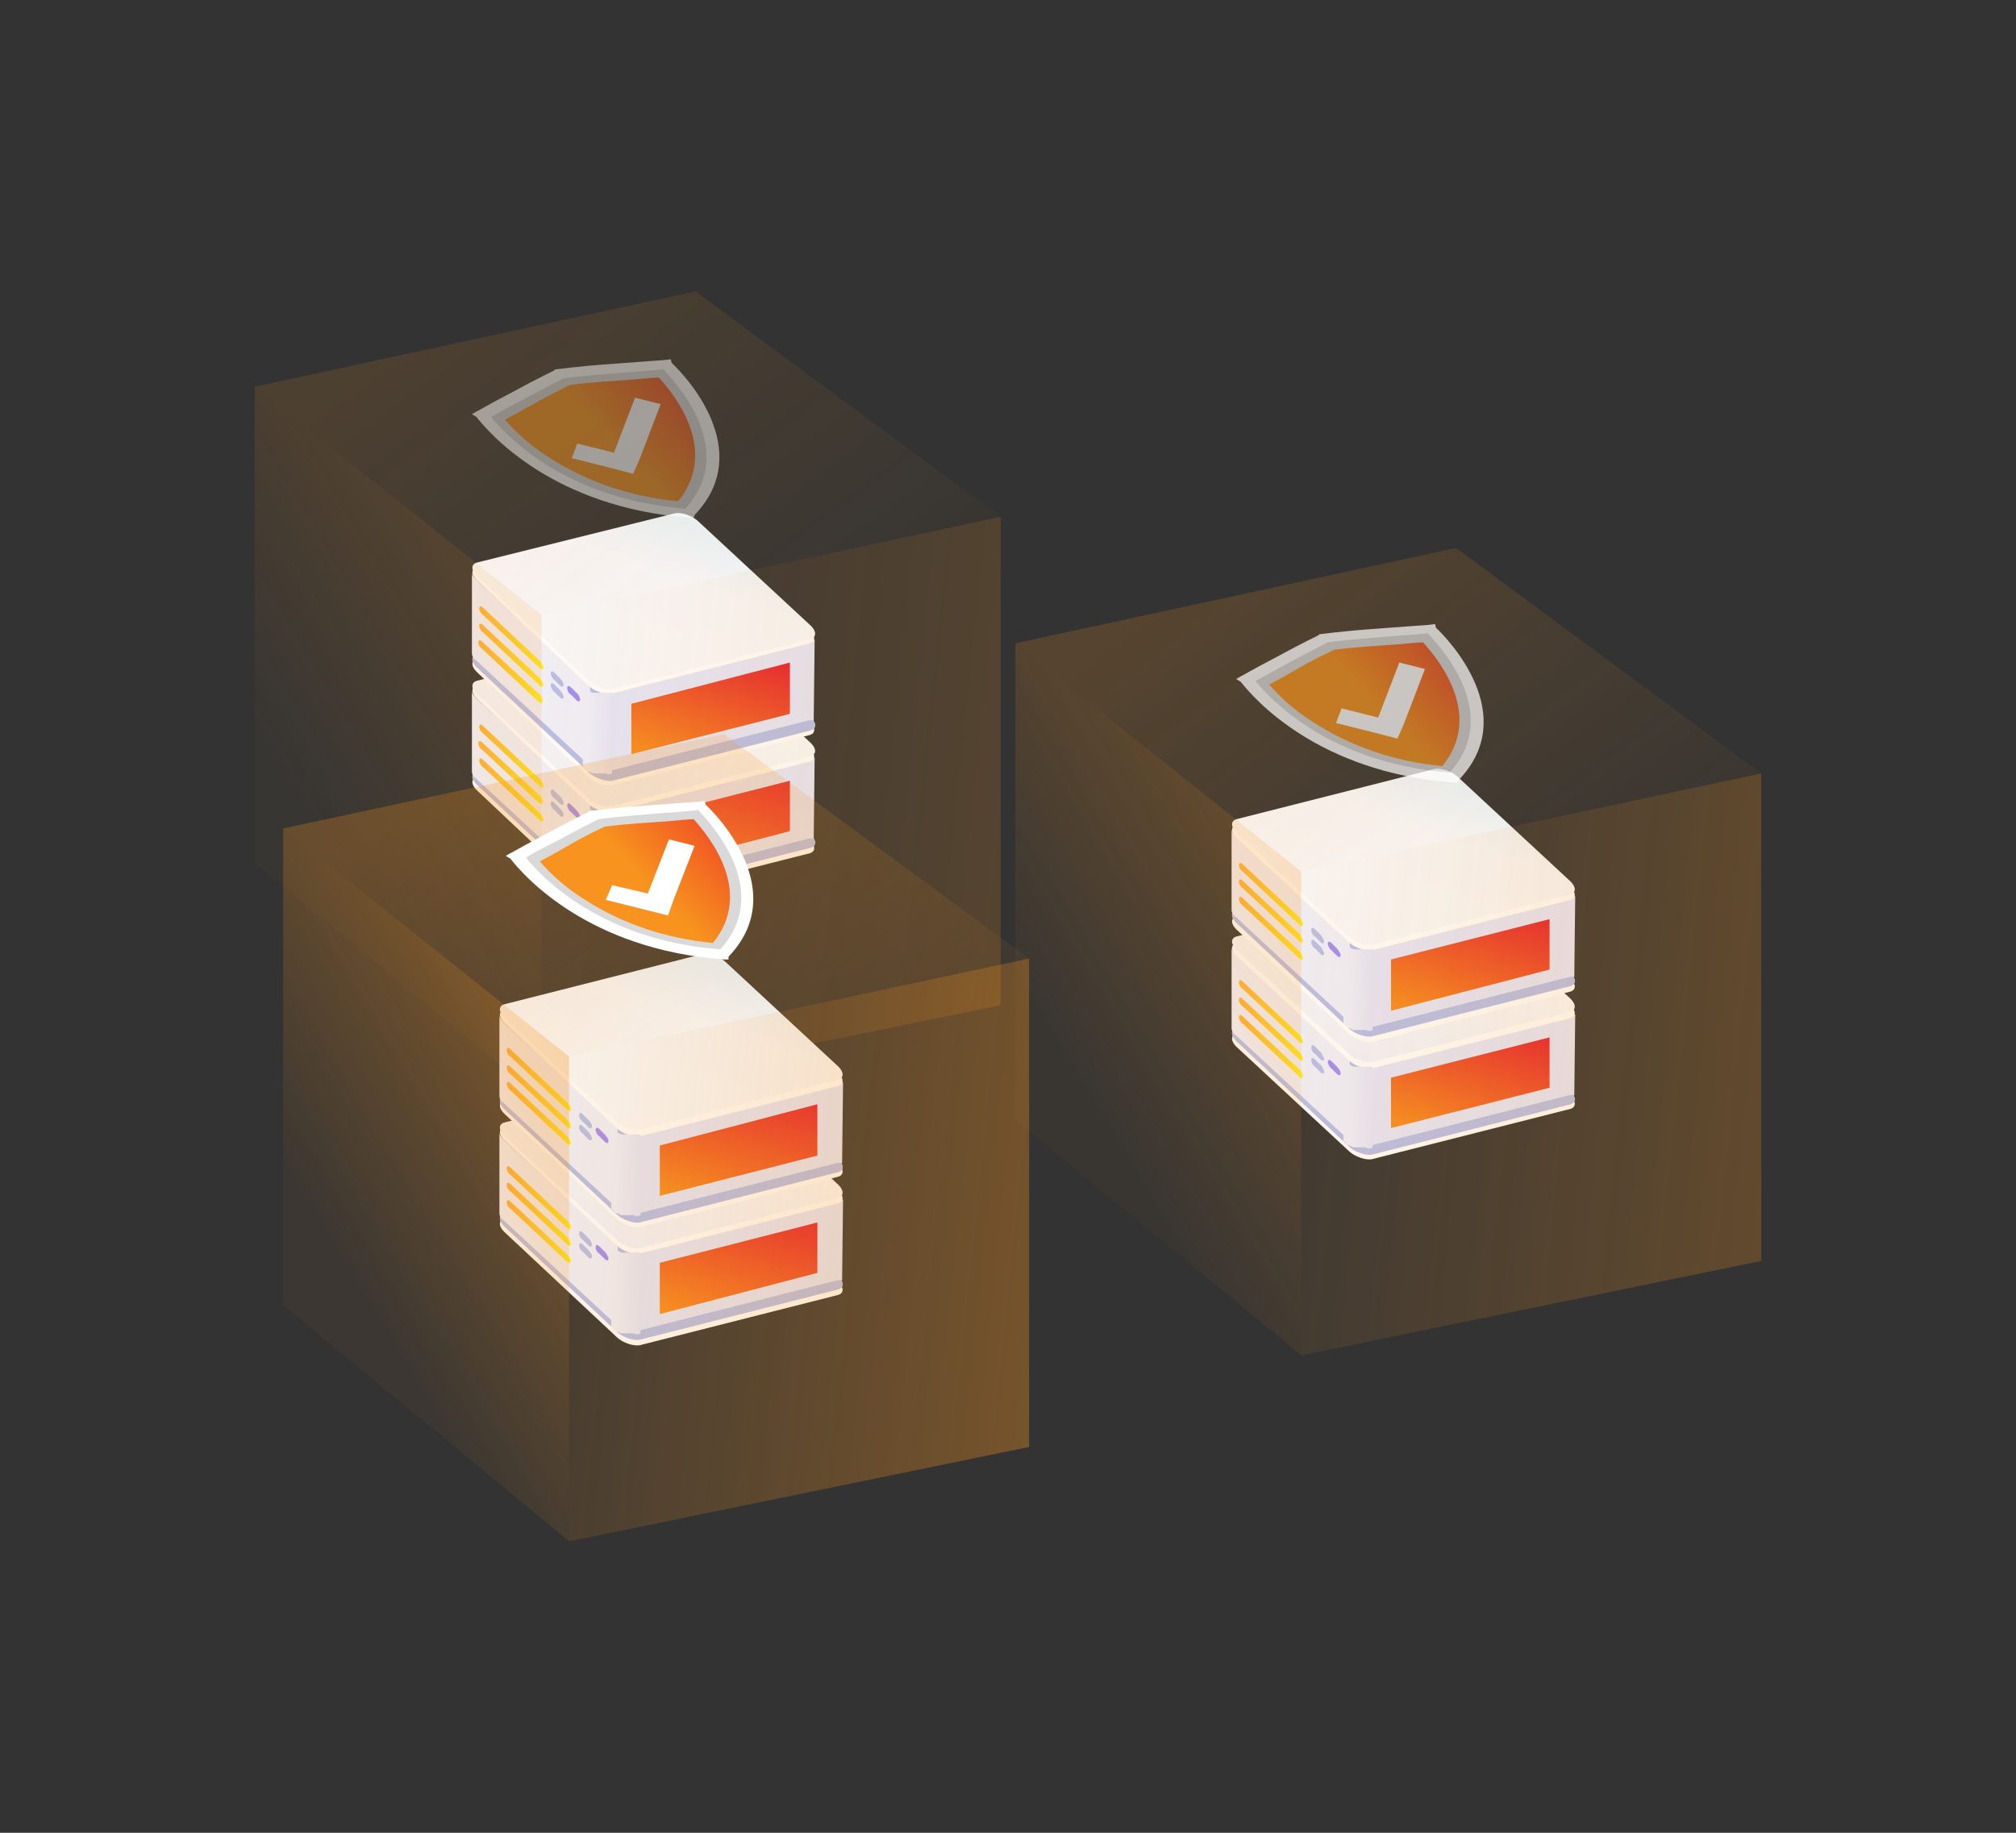 <?xml version="1.0" encoding="utf-8"?>
<!-- Generator: Adobe Illustrator 24.3.0, SVG Export Plug-In . SVG Version: 6.00 Build 0)  -->
<svg version="1.1" id="Layer_1" xmlns="http://www.w3.org/2000/svg" xmlns:xlink="http://www.w3.org/1999/xlink" x="0px" y="0px"
	 viewBox="0 0 220 200" style="enable-background:new 0 0 220 200;" xml:space="preserve">
<rect x="0" y="0" width="220" height="200" fill="#333333" stroke="none"/>
<style type="text/css">
	.st0{fill:#FFFFFF;}
	.st1{fill:url(#SVGID_1_);}
	.st2{fill:url(#SVGID_2_);}
	.st3{fill:url(#SVGID_3_);}
	.st4{fill:#B7C0EB;}
	.st5{fill:#E4E7FB;}
	.st6{fill:#EFF1FE;}
	.st7{fill:url(#SVGID_4_);}
	.st8{fill:url(#SVGID_5_);}
	.st9{enable-background:new    ;}
	.st10{fill:#A28EF4;}
	.st11{fill:url(#SVGID_6_);}
	.st12{fill:url(#SVGID_7_);}
	.st13{fill:url(#SVGID_8_);}
	.st14{fill:url(#SVGID_9_);}
	.st15{fill:url(#SVGID_10_);}
	.st16{fill:url(#SVGID_11_);}
	.st17{fill:url(#SVGID_12_);}
	.st18{fill:url(#SVGID_13_);}
	.st19{fill:url(#SVGID_14_);}
	.st20{fill:url(#SVGID_15_);}
	.st21{fill:url(#SVGID_16_);}
	.st22{fill:url(#SVGID_17_);}
	.st23{fill:url(#SVGID_18_);}
	.st24{opacity:0.7;}
	.st25{opacity:0.5;fill:url(#SVGID_19_);}
	.st26{opacity:0.5;fill:url(#SVGID_20_);}
	.st27{opacity:0.5;fill:url(#SVGID_21_);}
	.st28{fill:url(#SVGID_22_);}
	.st29{fill:url(#SVGID_23_);}
	.st30{fill:url(#SVGID_24_);}
	.st31{fill:url(#SVGID_25_);}
	.st32{fill:url(#SVGID_26_);}
	.st33{fill:url(#SVGID_27_);}
	.st34{fill:url(#SVGID_28_);}
	.st35{fill:url(#SVGID_29_);}
	.st36{fill:url(#SVGID_30_);}
	.st37{fill:url(#SVGID_31_);}
	.st38{fill:url(#SVGID_32_);}
	.st39{fill:url(#SVGID_33_);}
	.st40{fill:url(#SVGID_34_);}
	.st41{fill:url(#SVGID_35_);}
	.st42{fill:url(#SVGID_36_);}
	.st43{fill:url(#SVGID_37_);}
	.st44{fill:url(#SVGID_38_);}
	.st45{fill:url(#SVGID_39_);}
	.st46{opacity:0.5;}
	.st47{opacity:0.5;fill:url(#SVGID_40_);}
	.st48{opacity:0.5;fill:url(#SVGID_41_);}
	.st49{opacity:0.5;fill:url(#SVGID_42_);}
	.st50{fill:url(#SVGID_43_);}
	.st51{fill:url(#SVGID_44_);}
	.st52{fill:url(#SVGID_45_);}
	.st53{fill:url(#SVGID_46_);}
	.st54{fill:url(#SVGID_47_);}
	.st55{fill:url(#SVGID_48_);}
	.st56{fill:url(#SVGID_49_);}
	.st57{fill:url(#SVGID_50_);}
	.st58{fill:url(#SVGID_51_);}
	.st59{fill:url(#SVGID_52_);}
	.st60{fill:url(#SVGID_53_);}
	.st61{fill:url(#SVGID_54_);}
	.st62{fill:url(#SVGID_55_);}
	.st63{fill:url(#SVGID_56_);}
	.st64{fill:url(#SVGID_57_);}
	.st65{fill:url(#SVGID_58_);}
	.st66{fill:url(#SVGID_59_);}
	.st67{fill:url(#SVGID_60_);}
	.st68{opacity:0.5;fill:url(#SVGID_61_);}
	.st69{opacity:0.5;fill:url(#SVGID_62_);}
	.st70{opacity:0.5;fill:url(#SVGID_63_);}
	.st71{fill:#F16522;}
	.st72{fill:url(#SVGID_64_);}
	.st73{fill:#D9D9D9;}
	.st74{fill:url(#SVGID_65_);}
	.st75{fill:url(#SVGID_66_);}
</style>
<g>
	<g>
		<g>
			<path class="st0" d="M171.4,119.6c0.6,0.6,0.6,1.2,0,1.4l-21.7,5.5c-0.6,0.1-1.7-0.2-2.4-0.8l-12.4-11.5c-0.6-0.6-0.6-1.2,0-1.4
				l12.3-2.8c0.6-0.1,1.7,0.2,2.4,0.8L171.4,119.6z"/>
		</g>
		<g>
			
				<linearGradient id="SVGID_1_" gradientUnits="userSpaceOnUse" x1="-2326.132" y1="14841.036" x2="-2326.132" y2="14857.26" gradientTransform="matrix(-1 -0.35 0 -1 -2172.979 14154.666)">
				<stop  offset="0" style="stop-color:#F1F4FE"/>
				<stop  offset="0.58" style="stop-color:#F7F9FE"/>
				<stop  offset="1" style="stop-color:#FFFFFF"/>
			</linearGradient>
			<path class="st1" d="M134.9,113.6c-0.6-0.6-0.6-1.2,0-1.4l12.3-2.8c0.6-0.1,1.7,0.2,2.4,0.8l21.8,8.9c0.6,0.6,0.6,1.2,0,1.4
				l-21.7,5.5c-0.6,0.1-1.7-0.2-2.4-0.8L134.9,113.6z"/>
		</g>
		<g>
			<g>
				
					<linearGradient id="SVGID_2_" gradientUnits="userSpaceOnUse" x1="143.212" y1="-2368.012" x2="153.649" y2="-2368.012" gradientTransform="matrix(1 0.35 0 1 0 2433.745)">
					<stop  offset="0" style="stop-color:#4CD9ED"/>
					<stop  offset="0.544" style="stop-color:#47A6EC"/>
					<stop  offset="1" style="stop-color:#437FEC"/>
				</linearGradient>
				<path class="st2" d="M148.4,120.7c-0.2-0.1-0.3-0.1-0.5-0.3l-4.5-4.2c-0.1-0.1-0.2-0.3-0.2-0.4s0.1-0.2,0.2-0.3l4.5-1
					c0.3-0.1,0.7,0.1,1,0.3l4.5,4.2c0.1,0.1,0.2,0.3,0.2,0.4c0,0.1-0.1,0.2-0.2,0.3l-4.5,1C148.8,120.8,148.6,120.8,148.4,120.7z
					 M148.4,114.8c-0.1,0-0.3-0.1-0.4-0.1l-4.5,1c-0.1,0-0.1,0.1-0.1,0.1c0,0.1,0.1,0.1,0.1,0.2l4.5,4.2c0.2,0.2,0.6,0.3,0.8,0.3
					l4.5-1c0.1,0,0.1-0.1,0.1-0.1c0-0.1-0.1-0.1-0.1-0.2l-4.5-4.2C148.7,114.9,148.6,114.8,148.4,114.8z"/>
			</g>
		</g>
		<g>
			
				<linearGradient id="SVGID_3_" gradientUnits="userSpaceOnUse" x1="1089.474" y1="-8245.489" x2="1095.574" y2="-8240.371" gradientTransform="matrix(0.593 0.207 0 0.593 -499.099 4776.698)">
				<stop  offset="0" style="stop-color:#437FEC"/>
				<stop  offset="0.358" style="stop-color:#336CD5"/>
				<stop  offset="1" style="stop-color:#184EAE"/>
			</linearGradient>
			<path class="st3" d="M145.5,116.8c-0.1-0.1-0.1-0.3,0-0.3l2.7-0.6c0.1,0,0.4,0,0.5,0.2l2.7,2.5c0.1,0.1,0.1,0.3,0,0.3l-2.7,0.6
				c-0.1,0-0.4,0-0.5-0.2L145.5,116.8z"/>
		</g>
		<g>
			<path class="st4" d="M134.9,113.6c-0.6-0.6-0.6-1.2,0-1.4l12.3-2.8c0.6-0.1,1.7,0.2,2.4,0.8l21.8,8.9c0.6,0.6,0.6,1.2,0,1.4
				l-21.7,5.5c-0.6,0.1-1.7-0.2-2.4-0.8L134.9,113.6z"/>
		</g>
		<path class="st5" d="M171.9,110.6C171.9,110.6,171.9,110.6,171.9,110.6L171.9,110.6c0,0.1,0,0.1,0,0.1c0,0,0,0,0,0c0,0,0,0,0,0
			c0,0,0,0,0,0l0,0c0,0,0,0-0.1,0c0,0,0,0,0,0c0,0-0.1,0-0.1,0c0,0,0,0-0.1,0c0,0,0,0-0.1,0c0,0,0,0-0.1,0c0,0,0,0-0.1,0l-21.7,5.5
			l0,8.8l21.7-5.5c0,0,0,0,0,0c0,0,0,0,0.1,0c0,0,0,0,0.1,0c0,0,0,0,0.1,0c0,0,0,0,0.1,0l0,0c0,0,0,0,0.1,0c0,0,0,0,0,0l0,0l0,0l0,0
			c0,0,0,0,0,0l0,0c0,0,0,0,0,0c0,0,0,0,0,0l0,0c0,0,0,0,0-0.1v0l0,0c0,0,0,0,0-0.1v0c0,0,0,0,0,0L171.9,110.6
			C171.9,110.5,171.9,110.5,171.9,110.6z"/>
		<path class="st6" d="M134.9,104.2c-0.3-0.3-0.5-0.6-0.5-0.8l0,8.8c0,0.3,0.2,0.6,0.5,0.8l12.4,11.5l0-8.8L134.9,104.2z"/>
		<g>
			<path class="st0" d="M171.4,109.7c0.6,0.6,0.6,1.2,0,1.4l-21.7,5.5c-0.6,0.1-1.7-0.2-2.4-0.8l-12.4-11.5c-0.6-0.6-0.6-1.2,0-1.4
				l21.7-5.5c0.6-0.1,1.7,0.2,2.4,0.8L171.4,109.7z"/>
		</g>
		<g>
			
				<linearGradient id="SVGID_4_" gradientUnits="userSpaceOnUse" x1="-2326.132" y1="14851.015" x2="-2326.132" y2="14873.164" gradientTransform="matrix(-1 -0.35 0 -1 -2172.979 14154.666)">
				<stop  offset="0" style="stop-color:#F1F4FE"/>
				<stop  offset="0.58" style="stop-color:#F7F9FE"/>
				<stop  offset="1" style="stop-color:#FFFFFF"/>
			</linearGradient>
			<path class="st7" d="M134.9,103.6c-0.6-0.6-0.6-1.2,0-1.4l21.7-5.5c0.6-0.1,1.7,0.2,2.4,0.8l12.4,11.5c0.6,0.6,0.6,1.2,0,1.4
				l-21.7,5.5c-0.6,0.1-1.7-0.2-2.4-0.8L134.9,103.6z"/>
		</g>
		
			<linearGradient id="SVGID_5_" gradientUnits="userSpaceOnUse" x1="111.593" y1="-224.457" x2="113.596" y2="-224.457" gradientTransform="matrix(1.33 0.465 0 1.33 -1.331 366.761)">
			<stop  offset="0" style="stop-color:#EFF1FE"/>
			<stop  offset="1" style="stop-color:#E4E7FB"/>
		</linearGradient>
		<path class="st8" d="M149.5,125.3c0.1,0,0.3-0.1,0.3-0.1v-8.8c-0.1,0-0.2,0-0.3,0c0,0,0,0-0.1,0c0,0-0.1,0-0.1,0c0,0,0,0-0.1,0
			c0,0-0.1,0-0.1,0c0,0-0.1,0-0.1,0c0,0-0.1,0-0.1,0c0,0,0,0-0.1,0c-0.1,0-0.1,0-0.2,0c0,0,0,0-0.1,0c0,0-0.1,0-0.1,0
			c0,0-0.1,0-0.1,0c0,0-0.1,0-0.1,0c0,0-0.1,0-0.1,0c0,0-0.1,0-0.1,0c0,0-0.1,0-0.1,0c0,0-0.1,0-0.1,0c0,0-0.1,0-0.1,0
			c0,0-0.1,0-0.1-0.1c0,0-0.1,0-0.1,0c0,0-0.1,0-0.1-0.1c0,0,0,0-0.1,0c-0.1,0-0.1-0.1-0.2-0.1c0,0-0.1,0-0.1-0.1c0,0,0,0-0.1,0
			c-0.1,0-0.3-0.2-0.3-0.3v8.8c0,0,0.3,0.2,0.3,0.3c0,0,0,0,0,0c0,0,0.1,0,0.1,0.1l0,0c0.1,0,0.1,0.1,0.2,0.1c0,0,0,0,0,0
			c0,0,0,0,0.1,0c0,0,0.1,0,0.1,0.1l0,0c0,0,0,0,0.1,0c0,0,0.1,0,0.1,0.1l0,0c0,0,0,0,0.1,0c0,0,0.1,0,0.1,0c0,0,0,0,0,0l0,0
			c0,0,0.1,0,0.1,0c0,0,0,0,0.1,0l0,0c0,0,0.1,0,0.1,0c0,0,0,0,0.1,0l0,0c0,0,0.1,0,0.1,0c0,0,0,0,0.1,0c0,0,0,0,0,0
			c0.1,0,0.1,0,0.2,0l0,0c0,0,0,0,0.1,0c0,0,0.1,0,0.1,0c0,0,0.1,0,0.1,0c0,0,0.1,0,0.1,0c0,0,0,0,0,0l0,0
			C149.4,125.4,149.4,125.4,149.5,125.3C149.4,125.3,149.5,125.3,149.5,125.3z"/>
		<g>
			<g class="st9">
				<g>
					<path class="st4" d="M144.1,114.8l-0.6-0.6c-0.2-0.2-0.4-0.2-0.4,0.1s0.2,0.6,0.4,0.7l0.6,0.6c0.2,0.2,0.4,0.2,0.4-0.1
						C144.4,115.4,144.3,115,144.1,114.8L144.1,114.8z"/>
				</g>
			</g>
		</g>
		<g>
			<g class="st9">
				<g>
					<path class="st4" d="M144.1,116.2l-0.6-0.6c-0.2-0.2-0.4-0.2-0.4,0.1s0.2,0.6,0.4,0.7l0.6,0.6c0.2,0.2,0.4,0.2,0.4-0.1
						C144.4,116.7,144.3,116.3,144.1,116.2L144.1,116.2z"/>
				</g>
			</g>
		</g>
		<g>
			<g class="st9">
				<g>
					<path class="st10" d="M145.9,116.4l-0.6-0.6c-0.2-0.2-0.4-0.2-0.4,0.1c0,0.2,0.2,0.6,0.4,0.7l0.6,0.6c0.2,0.2,0.4,0.2,0.4-0.1
						C146.3,116.9,146.1,116.6,145.9,116.4L145.9,116.4z"/>
				</g>
			</g>
		</g>
		<g>
			<g class="st9">
				<g>
					
						<linearGradient id="SVGID_6_" gradientUnits="userSpaceOnUse" x1="135.184" y1="-2371.8" x2="142.148" y2="-2371.8" gradientTransform="matrix(1 0.35 0 1 0 2433.745)">
						<stop  offset="0" style="stop-color:#FBB03B"/>
						<stop  offset="1" style="stop-color:#FCEE21"/>
					</linearGradient>
					<path class="st11" d="M141.8,112.9l-6.2-5.8c-0.2-0.2-0.4-0.2-0.4,0.1s0.2,0.6,0.4,0.7l6.2,5.8c0.2,0.2,0.4,0.2,0.4-0.1
						C142.1,113.5,142,113.1,141.8,112.9L141.8,112.9z"/>
				</g>
			</g>
		</g>
		<g>
			<g class="st9">
				<g>
					
						<linearGradient id="SVGID_7_" gradientUnits="userSpaceOnUse" x1="135.184" y1="-2369.943" x2="142.148" y2="-2369.943" gradientTransform="matrix(1 0.35 0 1 0 2433.745)">
						<stop  offset="0" style="stop-color:#FBB03B"/>
						<stop  offset="1" style="stop-color:#FCEE21"/>
					</linearGradient>
					<path class="st12" d="M141.8,114.8l-6.2-5.8c-0.2-0.2-0.4-0.2-0.4,0.1s0.2,0.6,0.4,0.7l6.2,5.8c0.2,0.2,0.4,0.2,0.4-0.1
						C142.1,115.3,142,115,141.8,114.8L141.8,114.8z"/>
				</g>
			</g>
		</g>
		<g>
			<g class="st9">
				<g>
					
						<linearGradient id="SVGID_8_" gradientUnits="userSpaceOnUse" x1="135.184" y1="-2368.086" x2="142.148" y2="-2368.086" gradientTransform="matrix(1 0.35 0 1 0 2433.745)">
						<stop  offset="0" style="stop-color:#FBB03B"/>
						<stop  offset="1" style="stop-color:#FCEE21"/>
					</linearGradient>
					<path class="st13" d="M141.8,116.7l-6.2-5.8c-0.2-0.2-0.4-0.2-0.4,0.1c0,0.2,0.2,0.6,0.4,0.7l6.2,5.8c0.2,0.2,0.4,0.2,0.4-0.1
						C142.1,117.2,142,116.8,141.8,116.7L141.8,116.7z"/>
				</g>
			</g>
		</g>
		
			<linearGradient id="SVGID_9_" gradientUnits="userSpaceOnUse" x1="160.482" y1="-2379.753" x2="160.482" y2="-2363.716" gradientTransform="matrix(1 0.35 0 1 0 2433.745)">
			<stop  offset="0" style="stop-color:#E32133"/>
			<stop  offset="1" style="stop-color:#F69220"/>
		</linearGradient>
		<polygon class="st14" points="169.1,118.7 151.8,123.1 151.8,117.6 169.1,113.2 		"/>
	</g>
	<g>
		<g>
			<path class="st0" d="M171.4,106.8c0.6,0.6,0.6,1.2,0,1.4l-21.7,5.5c-0.6,0.1-1.7-0.2-2.4-0.8l-12.4-11.5c-0.6-0.6-0.6-1.2,0-1.4
				l12.3-2.8c0.6-0.1,1.7,0.2,2.4,0.8L171.4,106.8z"/>
		</g>
		<g>
			
				<linearGradient id="SVGID_10_" gradientUnits="userSpaceOnUse" x1="-2326.132" y1="14853.897" x2="-2326.132" y2="14870.12" gradientTransform="matrix(-1 -0.35 0 -1 -2172.979 14154.666)">
				<stop  offset="0" style="stop-color:#F1F4FE"/>
				<stop  offset="0.58" style="stop-color:#F7F9FE"/>
				<stop  offset="1" style="stop-color:#FFFFFF"/>
			</linearGradient>
			<path class="st15" d="M134.9,100.7c-0.6-0.6-0.6-1.2,0-1.4l12.3-2.8c0.6-0.1,1.7,0.2,2.4,0.8l21.8,8.9c0.6,0.6,0.6,1.2,0,1.4
				l-21.7,5.5c-0.6,0.1-1.7-0.2-2.4-0.8L134.9,100.7z"/>
		</g>
		<g>
			<g>
				
					<linearGradient id="SVGID_11_" gradientUnits="userSpaceOnUse" x1="143.212" y1="-2380.872" x2="153.649" y2="-2380.872" gradientTransform="matrix(1 0.35 0 1 0 2433.745)">
					<stop  offset="0" style="stop-color:#4CD9ED"/>
					<stop  offset="0.544" style="stop-color:#47A6EC"/>
					<stop  offset="1" style="stop-color:#437FEC"/>
				</linearGradient>
				<path class="st16" d="M148.4,107.9c-0.2-0.1-0.3-0.1-0.5-0.3l-4.5-4.2c-0.1-0.1-0.2-0.3-0.2-0.4c0-0.1,0.1-0.2,0.2-0.3l4.5-1
					c0.3-0.1,0.7,0.1,1,0.3l4.5,4.2c0.1,0.1,0.2,0.3,0.2,0.4s-0.1,0.2-0.2,0.3l-4.5,1C148.8,107.9,148.6,107.9,148.4,107.9z
					 M148.4,101.9c-0.1,0-0.3-0.1-0.4-0.1l-4.5,1c-0.1,0-0.1,0.1-0.1,0.1c0,0.1,0.1,0.1,0.1,0.2l4.5,4.2c0.2,0.2,0.6,0.3,0.8,0.3
					l4.5-1c0.1,0,0.1-0.1,0.1-0.1c0-0.1-0.1-0.1-0.1-0.2l-4.5-4.2C148.7,102,148.6,102,148.4,101.9z"/>
			</g>
		</g>
		<g>
			
				<linearGradient id="SVGID_12_" gradientUnits="userSpaceOnUse" x1="1089.474" y1="-8267.186" x2="1095.574" y2="-8262.068" gradientTransform="matrix(0.593 0.207 0 0.593 -499.099 4776.698)">
				<stop  offset="0" style="stop-color:#437FEC"/>
				<stop  offset="0.358" style="stop-color:#336CD5"/>
				<stop  offset="1" style="stop-color:#184EAE"/>
			</linearGradient>
			<path class="st17" d="M145.5,103.9c-0.1-0.1-0.1-0.3,0-0.3l2.7-0.6c0.1,0,0.4,0,0.5,0.2l2.7,2.5c0.1,0.1,0.1,0.3,0,0.3l-2.7,0.6
				c-0.1,0-0.4,0-0.5-0.2L145.5,103.9z"/>
		</g>
		<g>
			<path class="st4" d="M134.9,100.7c-0.6-0.6-0.6-1.2,0-1.4l12.3-2.8c0.6-0.1,1.7,0.2,2.4,0.8l21.8,8.9c0.6,0.6,0.6,1.2,0,1.4
				l-21.7,5.5c-0.6,0.1-1.7-0.2-2.4-0.8L134.9,100.7z"/>
		</g>
		<path class="st5" d="M171.9,97.7C171.9,97.7,171.9,97.7,171.9,97.7L171.9,97.7c0,0.1,0,0.1,0,0.1c0,0,0,0,0,0c0,0,0,0,0,0
			c0,0,0,0,0,0l0,0c0,0,0,0-0.1,0c0,0,0,0,0,0c0,0-0.1,0-0.1,0c0,0,0,0-0.1,0c0,0,0,0-0.1,0c0,0,0,0-0.1,0c0,0,0,0-0.1,0l-21.7,5.5
			l0,8.8l21.7-5.5c0,0,0,0,0,0c0,0,0,0,0.1,0c0,0,0,0,0.1,0c0,0,0,0,0.1,0c0,0,0,0,0.1,0l0,0c0,0,0,0,0.1,0c0,0,0,0,0,0l0,0l0,0l0,0
			c0,0,0,0,0,0l0,0c0,0,0,0,0,0c0,0,0,0,0,0l0,0c0,0,0,0,0-0.1v0l0,0c0,0,0,0,0-0.1v0c0,0,0,0,0,0L171.9,97.7
			C171.9,97.7,171.9,97.7,171.9,97.7z"/>
		<path class="st6" d="M134.9,91.3c-0.3-0.3-0.5-0.6-0.5-0.8l0,8.8c0,0.3,0.2,0.6,0.5,0.8l12.4,11.5l0-8.8L134.9,91.3z"/>
		<g>
			<path class="st0" d="M171.4,96.8c0.6,0.6,0.6,1.2,0,1.4l-21.7,5.5c-0.6,0.1-1.7-0.2-2.4-0.8l-12.4-11.5c-0.6-0.6-0.6-1.2,0-1.4
				l21.7-5.5c0.6-0.1,1.7,0.2,2.4,0.8L171.4,96.8z"/>
		</g>
		<g>
			
				<linearGradient id="SVGID_13_" gradientUnits="userSpaceOnUse" x1="-2325.48" y1="14970.623" x2="-2326.558" y2="14812.351" gradientTransform="matrix(-1 -0.35 0 -1 -2172.979 14154.666)">
				<stop  offset="0" style="stop-color:#29ABE2"/>
				<stop  offset="0.58" style="stop-color:#F7F9FE"/>
				<stop  offset="1" style="stop-color:#FFFFFF"/>
			</linearGradient>
			<path class="st18" d="M134.9,90.8c-0.6-0.6-0.6-1.2,0-1.4l21.7-5.5c0.6-0.1,1.7,0.2,2.4,0.8l12.4,11.5c0.6,0.6,0.6,1.2,0,1.4
				l-21.7,5.5c-0.6,0.1-1.7-0.2-2.4-0.8L134.9,90.8z"/>
		</g>
		
			<linearGradient id="SVGID_14_" gradientUnits="userSpaceOnUse" x1="111.593" y1="-234.125" x2="113.596" y2="-234.125" gradientTransform="matrix(1.33 0.465 0 1.33 -1.331 366.761)">
			<stop  offset="0" style="stop-color:#EFF1FE"/>
			<stop  offset="1" style="stop-color:#E4E7FB"/>
		</linearGradient>
		<path class="st19" d="M149.5,112.5c0.1,0,0.3-0.1,0.3-0.1v-8.8c-0.1,0-0.2,0-0.3,0c0,0,0,0-0.1,0c0,0-0.1,0-0.1,0c0,0,0,0-0.1,0
			c0,0-0.1,0-0.1,0c0,0-0.1,0-0.1,0c0,0-0.1,0-0.1,0c0,0,0,0-0.1,0c-0.1,0-0.1,0-0.2,0c0,0,0,0-0.1,0c0,0-0.1,0-0.1,0
			c0,0-0.1,0-0.1,0c0,0-0.1,0-0.1,0c0,0-0.1,0-0.1,0c0,0-0.1,0-0.1,0c0,0-0.1,0-0.1,0c0,0-0.1,0-0.1,0c0,0-0.1,0-0.1,0
			c0,0-0.1,0-0.1-0.1c0,0-0.1,0-0.1,0c0,0-0.1,0-0.1-0.1c0,0,0,0-0.1,0c-0.1,0-0.1-0.1-0.2-0.1c0,0-0.1,0-0.1-0.1c0,0,0,0-0.1,0
			c-0.1,0-0.3-0.2-0.3-0.3v8.8c0,0,0.3,0.2,0.3,0.3c0,0,0,0,0,0c0,0,0.1,0,0.1,0.1l0,0c0.1,0,0.1,0.1,0.2,0.1c0,0,0,0,0,0
			c0,0,0,0,0.1,0c0,0,0.1,0,0.1,0.1l0,0c0,0,0,0,0.1,0c0,0,0.1,0,0.1,0.1l0,0c0,0,0,0,0.1,0c0,0,0.1,0,0.1,0c0,0,0,0,0,0l0,0
			c0,0,0.1,0,0.1,0c0,0,0,0,0.1,0l0,0c0,0,0.1,0,0.1,0c0,0,0,0,0.1,0l0,0c0,0,0.1,0,0.1,0c0,0,0,0,0.1,0c0,0,0,0,0,0
			c0.1,0,0.1,0,0.2,0l0,0c0,0,0,0,0.1,0c0,0,0.1,0,0.1,0c0,0,0.1,0,0.1,0c0,0,0.1,0,0.1,0c0,0,0,0,0,0l0,0
			C149.4,112.5,149.4,112.5,149.5,112.5C149.4,112.5,149.5,112.5,149.5,112.5z"/>
		<g>
			<g class="st9">
				<g>
					<path class="st4" d="M144.1,102l-0.6-0.6c-0.2-0.2-0.4-0.2-0.4,0.1s0.2,0.6,0.4,0.7l0.6,0.6c0.2,0.2,0.4,0.2,0.4-0.1
						C144.4,102.5,144.3,102.2,144.1,102L144.1,102z"/>
				</g>
			</g>
		</g>
		<g>
			<g class="st9">
				<g>
					<path class="st4" d="M144.1,103.3l-0.6-0.6c-0.2-0.2-0.4-0.2-0.4,0.1s0.2,0.6,0.4,0.7l0.6,0.6c0.2,0.2,0.4,0.2,0.4-0.1
						C144.4,103.8,144.3,103.5,144.1,103.3L144.1,103.3z"/>
				</g>
			</g>
		</g>
		<g>
			<g class="st9">
				<g>
					<path class="st10" d="M145.9,103.5l-0.6-0.6c-0.2-0.2-0.4-0.2-0.4,0.1c0,0.2,0.2,0.6,0.4,0.7l0.6,0.6c0.2,0.2,0.4,0.2,0.4-0.1
						C146.3,104.1,146.1,103.7,145.9,103.5L145.9,103.5z"/>
				</g>
			</g>
		</g>
		<g>
			<g class="st9">
				<g>
					
						<linearGradient id="SVGID_15_" gradientUnits="userSpaceOnUse" x1="135.184" y1="-2384.66" x2="142.148" y2="-2384.66" gradientTransform="matrix(1 0.35 0 1 0 2433.745)">
						<stop  offset="0" style="stop-color:#FBB03B"/>
						<stop  offset="1" style="stop-color:#FCEE21"/>
					</linearGradient>
					<path class="st20" d="M141.8,100.1l-6.2-5.8c-0.2-0.2-0.4-0.2-0.4,0.1s0.2,0.6,0.4,0.7l6.2,5.8c0.2,0.2,0.4,0.2,0.4-0.1
						C142.1,100.6,142,100.3,141.8,100.1L141.8,100.1z"/>
				</g>
			</g>
		</g>
		<g>
			<g class="st9">
				<g>
					
						<linearGradient id="SVGID_16_" gradientUnits="userSpaceOnUse" x1="135.184" y1="-2382.803" x2="142.148" y2="-2382.803" gradientTransform="matrix(1 0.35 0 1 0 2433.745)">
						<stop  offset="0" style="stop-color:#FBB03B"/>
						<stop  offset="1" style="stop-color:#FCEE21"/>
					</linearGradient>
					<path class="st21" d="M141.8,101.9l-6.2-5.8c-0.2-0.2-0.4-0.2-0.4,0.1s0.2,0.6,0.4,0.7l6.2,5.8c0.2,0.2,0.4,0.2,0.4-0.1
						C142.1,102.5,142,102.1,141.8,101.9L141.8,101.9z"/>
				</g>
			</g>
		</g>
		<g>
			<g class="st9">
				<g>
					
						<linearGradient id="SVGID_17_" gradientUnits="userSpaceOnUse" x1="135.184" y1="-2380.946" x2="142.148" y2="-2380.946" gradientTransform="matrix(1 0.35 0 1 0 2433.745)">
						<stop  offset="0" style="stop-color:#FBB03B"/>
						<stop  offset="1" style="stop-color:#FCEE21"/>
					</linearGradient>
					<path class="st22" d="M141.8,103.8l-6.2-5.8c-0.2-0.2-0.4-0.2-0.4,0.1c0,0.2,0.2,0.6,0.4,0.7l6.2,5.8c0.2,0.2,0.4,0.2,0.4-0.1
						C142.1,104.3,142,104,141.8,103.8L141.8,103.8z"/>
				</g>
			</g>
		</g>
		
			<linearGradient id="SVGID_18_" gradientUnits="userSpaceOnUse" x1="160.482" y1="-2392.613" x2="160.482" y2="-2376.576" gradientTransform="matrix(1 0.35 0 1 0 2433.745)">
			<stop  offset="0" style="stop-color:#E32133"/>
			<stop  offset="1" style="stop-color:#F69220"/>
		</linearGradient>
		<polygon class="st23" points="169.1,105.8 151.8,110.3 151.8,104.7 169.1,100.3 		"/>
	</g>
	<g class="st24">
		
			<linearGradient id="SVGID_19_" gradientUnits="userSpaceOnUse" x1="1920.102" y1="-2118.819" x2="1978.518" y2="-2118.819" gradientTransform="matrix(0.618 0.816 -0.787 0.581 -2718.83 -281.928)">
			<stop  offset="8.762887e-02" style="stop-color:#F7931E;stop-opacity:0.5"/>
			<stop  offset="0.216" style="stop-color:#F7931E;stop-opacity:0.444"/>
			<stop  offset="1" style="stop-color:#F7931E;stop-opacity:0.1"/>
		</linearGradient>
		<polygon class="st25" points="142,95.1 110.8,70.2 158.9,59.8 192.2,84.4 		"/>
		
			<linearGradient id="SVGID_20_" gradientUnits="userSpaceOnUse" x1="2011.409" y1="-2130.762" x2="1969.412" y2="-2087.388" gradientTransform="matrix(0.618 0.816 -0.787 0.581 -2718.83 -281.928)">
			<stop  offset="8.762887e-02" style="stop-color:#F7931E;stop-opacity:0.7"/>
			<stop  offset="0.216" style="stop-color:#F7931E;stop-opacity:0.63"/>
			<stop  offset="1" style="stop-color:#F7931E;stop-opacity:0.2"/>
		</linearGradient>
		<polygon class="st26" points="142,95.1 142,147.9 192.2,137.6 192.2,84.4 		"/>
		
			<linearGradient id="SVGID_21_" gradientUnits="userSpaceOnUse" x1="1962.453" y1="-2102.561" x2="1958.219" y2="-2065.38" gradientTransform="matrix(0.618 0.816 -0.787 0.581 -2718.83 -281.928)">
			<stop  offset="0" style="stop-color:#F7931E;stop-opacity:0.851"/>
			<stop  offset="1" style="stop-color:#F7931E;stop-opacity:0.1"/>
		</linearGradient>
		<polygon class="st27" points="142,95.1 110.8,70.2 110.8,122.2 142,147.9 		"/>
	</g>
	<g>
		<g>
			<path class="st0" d="M88.4,91.7c0.6,0.6,0.6,1.2,0,1.4l-21.7,5.5c-0.6,0.1-1.7-0.2-2.4-0.8L52,86.2c-0.6-0.6-0.6-1.2,0-1.4
				L64.3,82c0.6-0.1,1.7,0.2,2.4,0.8L88.4,91.7z"/>
		</g>
		<g>
			
				<linearGradient id="SVGID_22_" gradientUnits="userSpaceOnUse" x1="-2243.18" y1="14839.991" x2="-2243.18" y2="14856.215" gradientTransform="matrix(-1 -0.35 0 -1 -2172.979 14154.666)">
				<stop  offset="0" style="stop-color:#F1F4FE"/>
				<stop  offset="0.58" style="stop-color:#F7F9FE"/>
				<stop  offset="1" style="stop-color:#FFFFFF"/>
			</linearGradient>
			<path class="st28" d="M52,85.6c-0.6-0.6-0.6-1.2,0-1.4l12.3-2.8c0.6-0.1,1.7,0.2,2.4,0.8l21.8,8.9c0.6,0.6,0.6,1.2,0,1.4
				l-21.7,5.5c-0.6,0.1-1.7-0.2-2.4-0.8L52,85.6z"/>
		</g>
		<g>
			<g>
				
					<linearGradient id="SVGID_23_" gradientUnits="userSpaceOnUse" x1="60.26" y1="-2366.968" x2="70.697" y2="-2366.968" gradientTransform="matrix(1 0.35 0 1 0 2433.745)">
					<stop  offset="0" style="stop-color:#4CD9ED"/>
					<stop  offset="0.544" style="stop-color:#47A6EC"/>
					<stop  offset="1" style="stop-color:#437FEC"/>
				</linearGradient>
				<path class="st29" d="M65.5,92.8c-0.2-0.1-0.3-0.1-0.5-0.3l-4.5-4.2c-0.1-0.1-0.2-0.3-0.2-0.4c0-0.1,0.1-0.2,0.2-0.3l4.5-1
					c0.3-0.1,0.7,0.1,1,0.3l4.5,4.2c0.1,0.1,0.2,0.3,0.2,0.4s-0.1,0.2-0.2,0.3l-4.5,1C65.8,92.8,65.7,92.8,65.5,92.8z M65.5,86.8
					c-0.1,0-0.3-0.1-0.4-0.1l-4.5,1c-0.1,0-0.1,0.1-0.1,0.1c0,0.1,0.1,0.1,0.1,0.2l4.5,4.2c0.2,0.2,0.6,0.3,0.8,0.3l4.5-1
					c0.1,0,0.1-0.1,0.1-0.1c0-0.1-0.1-0.1-0.1-0.2L65.8,87C65.7,86.9,65.6,86.9,65.5,86.8z"/>
			</g>
		</g>
		<g>
			
				<linearGradient id="SVGID_24_" gradientUnits="userSpaceOnUse" x1="949.518" y1="-8243.727" x2="955.618" y2="-8238.608" gradientTransform="matrix(0.593 0.207 0 0.593 -499.099 4776.698)">
				<stop  offset="0" style="stop-color:#437FEC"/>
				<stop  offset="0.358" style="stop-color:#336CD5"/>
				<stop  offset="1" style="stop-color:#184EAE"/>
			</linearGradient>
			<path class="st30" d="M62.5,88.8c-0.1-0.1-0.1-0.3,0-0.3l2.7-0.6c0.1,0,0.4,0,0.5,0.2l2.7,2.5c0.1,0.1,0.1,0.3,0,0.3l-2.7,0.6
				c-0.1,0-0.4,0-0.5-0.2L62.5,88.8z"/>
		</g>
		<g>
			<path class="st4" d="M52,85.6c-0.6-0.6-0.6-1.2,0-1.4l12.3-2.8c0.6-0.1,1.7,0.2,2.4,0.8l21.8,8.9c0.6,0.6,0.6,1.2,0,1.4
				l-21.7,5.5c-0.6,0.1-1.7-0.2-2.4-0.8L52,85.6z"/>
		</g>
		<path class="st5" d="M88.9,82.6C88.9,82.6,88.9,82.6,88.9,82.6L88.9,82.6c0,0.1,0,0.1,0,0.1c0,0,0,0,0,0c0,0,0,0,0,0c0,0,0,0,0,0
			l0,0c0,0,0,0-0.1,0c0,0,0,0,0,0c0,0-0.1,0-0.1,0c0,0,0,0-0.1,0c0,0,0,0-0.1,0c0,0,0,0-0.1,0c0,0,0,0-0.1,0l-21.7,5.5l0,8.8
			l21.7-5.5c0,0,0,0,0,0c0,0,0,0,0.1,0c0,0,0,0,0.1,0c0,0,0,0,0.1,0c0,0,0,0,0.1,0l0,0c0,0,0,0,0.1,0c0,0,0,0,0,0l0,0l0,0l0,0
			c0,0,0,0,0,0l0,0c0,0,0,0,0,0c0,0,0,0,0,0l0,0c0,0,0,0,0-0.1v0l0,0c0,0,0,0,0-0.1v0c0,0,0,0,0,0L88.9,82.6
			C88.9,82.6,88.9,82.6,88.9,82.6z"/>
		<path class="st6" d="M52,76.2c-0.3-0.3-0.5-0.6-0.5-0.8l0,8.8c0,0.3,0.2,0.6,0.5,0.8l12.4,11.5l0-8.8L52,76.2z"/>
		<g>
			<path class="st0" d="M88.4,81.7c0.6,0.6,0.6,1.2,0,1.4l-21.7,5.5c-0.6,0.1-1.7-0.2-2.4-0.8L52,76.2c-0.6-0.6-0.6-1.2,0-1.4
				l21.7-5.5c0.6-0.1,1.7,0.2,2.4,0.8L88.4,81.7z"/>
		</g>
		<g>
			
				<linearGradient id="SVGID_25_" gradientUnits="userSpaceOnUse" x1="-2243.18" y1="14849.97" x2="-2243.18" y2="14872.119" gradientTransform="matrix(-1 -0.35 0 -1 -2172.979 14154.666)">
				<stop  offset="0" style="stop-color:#F1F4FE"/>
				<stop  offset="0.58" style="stop-color:#F7F9FE"/>
				<stop  offset="1" style="stop-color:#FFFFFF"/>
			</linearGradient>
			<path class="st31" d="M52,75.7c-0.6-0.6-0.6-1.2,0-1.4l21.7-5.5c0.6-0.1,1.7,0.2,2.4,0.8l12.4,11.5c0.6,0.6,0.6,1.2,0,1.4
				L66.7,88c-0.6,0.1-1.7-0.2-2.4-0.8L52,75.7z"/>
		</g>
		
			<linearGradient id="SVGID_26_" gradientUnits="userSpaceOnUse" x1="49.232" y1="-223.671" x2="51.235" y2="-223.671" gradientTransform="matrix(1.33 0.465 0 1.33 -1.331 366.761)">
			<stop  offset="0" style="stop-color:#EFF1FE"/>
			<stop  offset="1" style="stop-color:#E4E7FB"/>
		</linearGradient>
		<path class="st32" d="M66.5,97.4c0.1,0,0.3-0.1,0.3-0.1v-8.8c-0.1,0-0.2,0-0.3,0c0,0,0,0-0.1,0c0,0-0.1,0-0.1,0c0,0,0,0-0.1,0
			c0,0-0.1,0-0.1,0c0,0-0.1,0-0.1,0c0,0-0.1,0-0.1,0c0,0,0,0-0.1,0c-0.1,0-0.1,0-0.2,0c0,0,0,0-0.1,0c0,0-0.1,0-0.1,0
			c0,0-0.1,0-0.1,0s-0.1,0-0.1,0s-0.1,0-0.1,0s-0.1,0-0.1,0s-0.1,0-0.1,0s-0.1,0-0.1,0s-0.1,0-0.1,0s-0.1,0-0.1-0.1c0,0-0.1,0-0.1,0
			c0,0-0.1,0-0.1-0.1c0,0,0,0-0.1,0c-0.1,0-0.1-0.1-0.2-0.1c0,0-0.1,0-0.1-0.1c0,0,0,0-0.1,0c-0.1,0-0.3-0.2-0.3-0.3v8.8
			c0,0,0.3,0.2,0.3,0.3c0,0,0,0,0,0c0,0,0.1,0,0.1,0.1l0,0c0.1,0,0.1,0.1,0.2,0.1c0,0,0,0,0,0c0,0,0,0,0.1,0c0,0,0.1,0,0.1,0.1l0,0
			c0,0,0,0,0.1,0c0,0,0.1,0,0.1,0.1l0,0c0,0,0,0,0.1,0c0,0,0.1,0,0.1,0c0,0,0,0,0,0l0,0c0,0,0.1,0,0.1,0c0,0,0,0,0.1,0l0,0
			c0,0,0.1,0,0.1,0c0,0,0,0,0.1,0l0,0c0,0,0.1,0,0.1,0c0,0,0,0,0.1,0c0,0,0,0,0,0c0.1,0,0.1,0,0.2,0l0,0c0,0,0,0,0.1,0
			c0,0,0.1,0,0.1,0c0,0,0.1,0,0.1,0c0,0,0.1,0,0.1,0c0,0,0,0,0,0l0,0C66.4,97.4,66.4,97.4,66.5,97.4C66.5,97.3,66.5,97.4,66.5,97.4z
			"/>
		<g>
			<g class="st9">
				<g>
					<path class="st4" d="M61.1,86.9l-0.6-0.6c-0.2-0.2-0.4-0.2-0.4,0.1s0.2,0.6,0.4,0.7l0.6,0.6c0.2,0.2,0.4,0.2,0.4-0.1
						C61.5,87.4,61.3,87,61.1,86.9L61.1,86.9z"/>
				</g>
			</g>
		</g>
		<g>
			<g class="st9">
				<g>
					<path class="st4" d="M61.1,88.2l-0.6-0.6c-0.2-0.2-0.4-0.2-0.4,0.1s0.2,0.6,0.4,0.7l0.6,0.6c0.2,0.2,0.4,0.2,0.4-0.1
						C61.5,88.7,61.3,88.4,61.1,88.2L61.1,88.2z"/>
				</g>
			</g>
		</g>
		<g>
			<g class="st9">
				<g>
					<path class="st10" d="M62.9,88.4l-0.6-0.6c-0.2-0.2-0.4-0.2-0.4,0.1c0,0.2,0.2,0.6,0.4,0.7l0.6,0.6c0.2,0.2,0.4,0.2,0.4-0.1
						C63.3,88.9,63.1,88.6,62.9,88.4L62.9,88.4z"/>
				</g>
			</g>
		</g>
		<g>
			<g class="st9">
				<g>
					
						<linearGradient id="SVGID_27_" gradientUnits="userSpaceOnUse" x1="52.232" y1="-2370.755" x2="59.197" y2="-2370.755" gradientTransform="matrix(1 0.35 0 1 0 2433.745)">
						<stop  offset="0" style="stop-color:#FBB03B"/>
						<stop  offset="1" style="stop-color:#FCEE21"/>
					</linearGradient>
					<path class="st33" d="M58.9,85l-6.2-5.8c-0.2-0.2-0.4-0.2-0.4,0.1s0.2,0.6,0.4,0.7l6.2,5.8c0.2,0.2,0.4,0.2,0.4-0.1
						C59.2,85.5,59.1,85.2,58.9,85L58.9,85z"/>
				</g>
			</g>
		</g>
		<g>
			<g class="st9">
				<g>
					
						<linearGradient id="SVGID_28_" gradientUnits="userSpaceOnUse" x1="52.232" y1="-2368.898" x2="59.197" y2="-2368.898" gradientTransform="matrix(1 0.35 0 1 0 2433.745)">
						<stop  offset="0" style="stop-color:#FBB03B"/>
						<stop  offset="1" style="stop-color:#FCEE21"/>
					</linearGradient>
					<path class="st34" d="M58.9,86.8L52.6,81c-0.2-0.2-0.4-0.2-0.4,0.1s0.2,0.6,0.4,0.7l6.2,5.8c0.2,0.2,0.4,0.2,0.4-0.1
						C59.2,87.3,59.1,87,58.9,86.8L58.9,86.8z"/>
				</g>
			</g>
		</g>
		<g>
			<g class="st9">
				<g>
					
						<linearGradient id="SVGID_29_" gradientUnits="userSpaceOnUse" x1="52.232" y1="-2367.041" x2="59.197" y2="-2367.041" gradientTransform="matrix(1 0.35 0 1 0 2433.745)">
						<stop  offset="0" style="stop-color:#FBB03B"/>
						<stop  offset="1" style="stop-color:#FCEE21"/>
					</linearGradient>
					<path class="st35" d="M58.9,88.7l-6.2-5.8c-0.2-0.2-0.4-0.2-0.4,0.1c0,0.2,0.2,0.6,0.4,0.7l6.2,5.8c0.2,0.2,0.4,0.2,0.4-0.1
						C59.2,89.2,59.1,88.9,58.9,88.7L58.9,88.7z"/>
				</g>
			</g>
		</g>
		
			<linearGradient id="SVGID_30_" gradientUnits="userSpaceOnUse" x1="77.53" y1="-2378.709" x2="77.53" y2="-2362.671" gradientTransform="matrix(1 0.35 0 1 0 2433.745)">
			<stop  offset="0" style="stop-color:#E32133"/>
			<stop  offset="1" style="stop-color:#F69220"/>
		</linearGradient>
		<polygon class="st36" points="86.2,90.7 68.9,95.2 68.9,89.6 86.2,85.2 		"/>
	</g>
	<g>
		<g>
			<path class="st0" d="M88.4,78.8c0.6,0.6,0.6,1.2,0,1.4l-21.7,5.5c-0.6,0.1-1.7-0.2-2.4-0.8L52,73.3c-0.6-0.6-0.6-1.2,0-1.4
				l12.3-2.8c0.6-0.1,1.7,0.2,2.4,0.8L88.4,78.8z"/>
		</g>
		<g>
			
				<linearGradient id="SVGID_31_" gradientUnits="userSpaceOnUse" x1="-2243.18" y1="14852.852" x2="-2243.18" y2="14869.075" gradientTransform="matrix(-1 -0.35 0 -1 -2172.979 14154.666)">
				<stop  offset="0" style="stop-color:#F1F4FE"/>
				<stop  offset="0.58" style="stop-color:#F7F9FE"/>
				<stop  offset="1" style="stop-color:#FFFFFF"/>
			</linearGradient>
			<path class="st37" d="M52,72.8c-0.6-0.6-0.6-1.2,0-1.4l12.3-2.8c0.6-0.1,1.7,0.2,2.4,0.8l21.8,8.9c0.6,0.6,0.6,1.2,0,1.4
				l-21.7,5.5c-0.6,0.1-1.7-0.2-2.4-0.8L52,72.8z"/>
		</g>
		<g>
			<g>
				
					<linearGradient id="SVGID_32_" gradientUnits="userSpaceOnUse" x1="60.26" y1="-2379.828" x2="70.697" y2="-2379.828" gradientTransform="matrix(1 0.35 0 1 0 2433.745)">
					<stop  offset="0" style="stop-color:#4CD9ED"/>
					<stop  offset="0.544" style="stop-color:#47A6EC"/>
					<stop  offset="1" style="stop-color:#437FEC"/>
				</linearGradient>
				<path class="st38" d="M65.5,79.9c-0.2-0.1-0.3-0.1-0.5-0.3l-4.5-4.2c-0.1-0.1-0.2-0.3-0.2-0.4c0-0.1,0.1-0.2,0.2-0.3l4.5-1
					c0.3-0.1,0.7,0.1,1,0.3l4.5,4.2c0.1,0.1,0.2,0.3,0.2,0.4c0,0.1-0.1,0.2-0.2,0.3l-4.5,1C65.8,80,65.7,80,65.5,79.9z M65.5,73.9
					c-0.1,0-0.3-0.1-0.4-0.1l-4.5,1c-0.1,0-0.1,0.1-0.1,0.1c0,0.1,0.1,0.1,0.1,0.2l4.5,4.2c0.2,0.2,0.6,0.3,0.8,0.3l4.5-1
					c0.1,0,0.1-0.1,0.1-0.1c0-0.1-0.1-0.1-0.1-0.2l-4.5-4.2C65.7,74.1,65.6,74,65.5,73.9z"/>
			</g>
		</g>
		<g>
			
				<linearGradient id="SVGID_33_" gradientUnits="userSpaceOnUse" x1="949.518" y1="-8265.424" x2="955.618" y2="-8260.306" gradientTransform="matrix(0.593 0.207 0 0.593 -499.099 4776.698)">
				<stop  offset="0" style="stop-color:#437FEC"/>
				<stop  offset="0.358" style="stop-color:#336CD5"/>
				<stop  offset="1" style="stop-color:#184EAE"/>
			</linearGradient>
			<path class="st39" d="M62.5,75.9c-0.1-0.1-0.1-0.3,0-0.3l2.7-0.6c0.1,0,0.4,0,0.5,0.2l2.7,2.5c0.1,0.1,0.1,0.3,0,0.3l-2.7,0.6
				c-0.1,0-0.4,0-0.5-0.2L62.5,75.9z"/>
		</g>
		<g>
			<path class="st4" d="M52,72.8c-0.6-0.6-0.6-1.2,0-1.4l12.3-2.8c0.6-0.1,1.7,0.2,2.4,0.8l21.8,8.9c0.6,0.6,0.6,1.2,0,1.4
				l-21.7,5.5c-0.6,0.1-1.7-0.2-2.4-0.8L52,72.8z"/>
		</g>
		<path class="st5" d="M88.9,69.7C88.9,69.8,88.9,69.8,88.9,69.7L88.9,69.7c0,0.1,0,0.1,0,0.1c0,0,0,0,0,0c0,0,0,0,0,0c0,0,0,0,0,0
			l0,0c0,0,0,0-0.1,0c0,0,0,0,0,0c0,0-0.1,0-0.1,0c0,0,0,0-0.1,0c0,0,0,0-0.1,0c0,0,0,0-0.1,0c0,0,0,0-0.1,0l-21.7,5.5l0,8.8
			l21.7-5.5c0,0,0,0,0,0c0,0,0,0,0.1,0c0,0,0,0,0.1,0c0,0,0,0,0.1,0c0,0,0,0,0.1,0l0,0c0,0,0,0,0.1,0c0,0,0,0,0,0l0,0l0,0l0,0
			c0,0,0,0,0,0l0,0c0,0,0,0,0,0c0,0,0,0,0,0l0,0c0,0,0,0,0-0.1v0l0,0c0,0,0,0,0-0.1v0c0,0,0,0,0,0L88.9,69.7
			C88.9,69.7,88.9,69.7,88.9,69.7z"/>
		<path class="st6" d="M52,63.3c-0.3-0.3-0.5-0.6-0.5-0.8l0,8.8c0,0.3,0.2,0.6,0.5,0.8l12.4,11.5l0-8.8L52,63.3z"/>
		<g>
			<path class="st0" d="M88.4,68.8c0.6,0.6,0.6,1.2,0,1.4l-21.7,5.5c-0.6,0.1-1.7-0.2-2.4-0.8L52,63.3c-0.6-0.6-0.6-1.2,0-1.4
				l21.7-5.5c0.6-0.1,1.7,0.2,2.4,0.8L88.4,68.8z"/>
		</g>
		<g>
			
				<linearGradient id="SVGID_34_" gradientUnits="userSpaceOnUse" x1="-2242.528" y1="14969.578" x2="-2243.606" y2="14811.306" gradientTransform="matrix(-1 -0.35 0 -1 -2172.979 14154.666)">
				<stop  offset="0" style="stop-color:#29ABE2"/>
				<stop  offset="0.58" style="stop-color:#F7F9FE"/>
				<stop  offset="1" style="stop-color:#FFFFFF"/>
			</linearGradient>
			<path class="st40" d="M52,62.8c-0.6-0.6-0.6-1.2,0-1.4L73.7,56c0.6-0.1,1.7,0.2,2.4,0.8l12.4,11.5c0.6,0.6,0.6,1.2,0,1.4
				l-21.7,5.5c-0.6,0.1-1.7-0.2-2.4-0.8L52,62.8z"/>
		</g>
		
			<linearGradient id="SVGID_35_" gradientUnits="userSpaceOnUse" x1="49.232" y1="-233.339" x2="51.235" y2="-233.339" gradientTransform="matrix(1.33 0.465 0 1.33 -1.331 366.761)">
			<stop  offset="0" style="stop-color:#EFF1FE"/>
			<stop  offset="1" style="stop-color:#E4E7FB"/>
		</linearGradient>
		<path class="st41" d="M66.5,84.5c0.1,0,0.3-0.1,0.3-0.1v-8.8c-0.1,0-0.2,0-0.3,0c0,0,0,0-0.1,0c0,0-0.1,0-0.1,0c0,0,0,0-0.1,0
			c0,0-0.1,0-0.1,0c0,0-0.1,0-0.1,0c0,0-0.1,0-0.1,0c0,0,0,0-0.1,0c-0.1,0-0.1,0-0.2,0c0,0,0,0-0.1,0c0,0-0.1,0-0.1,0
			c0,0-0.1,0-0.1,0c0,0-0.1,0-0.1,0c0,0-0.1,0-0.1,0c0,0-0.1,0-0.1,0c0,0-0.1,0-0.1,0c0,0-0.1,0-0.1,0c0,0-0.1,0-0.1,0
			s-0.1,0-0.1-0.1c0,0-0.1,0-0.1,0c0,0-0.1,0-0.1-0.1c0,0,0,0-0.1,0c-0.1,0-0.1-0.1-0.2-0.1c0,0-0.1,0-0.1-0.1c0,0,0,0-0.1,0
			c-0.1,0-0.3-0.2-0.3-0.3v8.8c0,0,0.3,0.2,0.3,0.3c0,0,0,0,0,0c0,0,0.1,0,0.1,0.1l0,0c0.1,0,0.1,0.1,0.2,0.1c0,0,0,0,0,0
			c0,0,0,0,0.1,0c0,0,0.1,0,0.1,0.1l0,0c0,0,0,0,0.1,0c0,0,0.1,0,0.1,0.1l0,0c0,0,0,0,0.1,0c0,0,0.1,0,0.1,0c0,0,0,0,0,0l0,0
			c0,0,0.1,0,0.1,0c0,0,0,0,0.1,0l0,0c0,0,0.1,0,0.1,0c0,0,0,0,0.1,0l0,0c0,0,0.1,0,0.1,0c0,0,0,0,0.1,0c0,0,0,0,0,0
			c0.1,0,0.1,0,0.2,0l0,0c0,0,0,0,0.1,0c0,0,0.1,0,0.1,0c0,0,0.1,0,0.1,0c0,0,0.1,0,0.1,0c0,0,0,0,0,0l0,0
			C66.4,84.5,66.4,84.5,66.5,84.5C66.5,84.5,66.5,84.5,66.5,84.5z"/>
		<g>
			<g class="st9">
				<g>
					<path class="st4" d="M61.1,74l-0.6-0.6c-0.2-0.2-0.4-0.2-0.4,0.1c0,0.2,0.2,0.6,0.4,0.7l0.6,0.6c0.2,0.2,0.4,0.2,0.4-0.1
						C61.5,74.5,61.3,74.2,61.1,74L61.1,74z"/>
				</g>
			</g>
		</g>
		<g>
			<g class="st9">
				<g>
					<path class="st4" d="M61.1,75.3l-0.6-0.6c-0.2-0.2-0.4-0.2-0.4,0.1c0,0.2,0.2,0.6,0.4,0.7l0.6,0.6c0.2,0.2,0.4,0.2,0.4-0.1
						C61.5,75.9,61.3,75.5,61.1,75.3L61.1,75.3z"/>
				</g>
			</g>
		</g>
		<g>
			<g class="st9">
				<g>
					<path class="st10" d="M62.9,75.6L62.3,75c-0.2-0.2-0.4-0.2-0.4,0.1s0.2,0.6,0.4,0.7l0.6,0.6c0.2,0.2,0.4,0.2,0.4-0.1
						C63.3,76.1,63.1,75.7,62.9,75.6L62.9,75.6z"/>
				</g>
			</g>
		</g>
		<g>
			<g class="st9">
				<g>
					
						<linearGradient id="SVGID_36_" gradientUnits="userSpaceOnUse" x1="52.232" y1="-2383.615" x2="59.197" y2="-2383.615" gradientTransform="matrix(1 0.35 0 1 0 2433.745)">
						<stop  offset="0" style="stop-color:#FBB03B"/>
						<stop  offset="1" style="stop-color:#FCEE21"/>
					</linearGradient>
					<path class="st42" d="M58.9,72.1l-6.2-5.8c-0.2-0.2-0.4-0.2-0.4,0.1c0,0.2,0.2,0.6,0.4,0.7l6.2,5.8c0.2,0.2,0.4,0.2,0.4-0.1
						C59.2,72.6,59.1,72.3,58.9,72.1L58.9,72.1z"/>
				</g>
			</g>
		</g>
		<g>
			<g class="st9">
				<g>
					
						<linearGradient id="SVGID_37_" gradientUnits="userSpaceOnUse" x1="52.232" y1="-2381.758" x2="59.197" y2="-2381.758" gradientTransform="matrix(1 0.35 0 1 0 2433.745)">
						<stop  offset="0" style="stop-color:#FBB03B"/>
						<stop  offset="1" style="stop-color:#FCEE21"/>
					</linearGradient>
					<path class="st43" d="M58.9,74l-6.2-5.8c-0.2-0.2-0.4-0.2-0.4,0.1c0,0.2,0.2,0.6,0.4,0.7l6.2,5.8c0.2,0.2,0.4,0.2,0.4-0.1
						C59.2,74.5,59.1,74.2,58.9,74L58.9,74z"/>
				</g>
			</g>
		</g>
		<g>
			<g class="st9">
				<g>
					
						<linearGradient id="SVGID_38_" gradientUnits="userSpaceOnUse" x1="52.232" y1="-2379.901" x2="59.197" y2="-2379.901" gradientTransform="matrix(1 0.35 0 1 0 2433.745)">
						<stop  offset="0" style="stop-color:#FBB03B"/>
						<stop  offset="1" style="stop-color:#FCEE21"/>
					</linearGradient>
					<path class="st44" d="M58.9,75.8L52.6,70c-0.2-0.2-0.4-0.2-0.4,0.1s0.2,0.6,0.4,0.7l6.2,5.8c0.2,0.2,0.4,0.2,0.4-0.1
						C59.2,76.3,59.1,76,58.9,75.8L58.9,75.8z"/>
				</g>
			</g>
		</g>
		
			<linearGradient id="SVGID_39_" gradientUnits="userSpaceOnUse" x1="77.53" y1="-2391.569" x2="77.53" y2="-2375.532" gradientTransform="matrix(1 0.35 0 1 0 2433.745)">
			<stop  offset="0" style="stop-color:#E32133"/>
			<stop  offset="1" style="stop-color:#F69220"/>
		</linearGradient>
		<polygon class="st45" points="86.2,77.9 68.9,82.3 68.9,76.8 86.2,72.3 		"/>
	</g>
	<g class="st46">
		
			<linearGradient id="SVGID_40_" gradientUnits="userSpaceOnUse" x1="1849.928" y1="-2068.451" x2="1908.344" y2="-2068.451" gradientTransform="matrix(0.618 0.816 -0.787 0.581 -2718.83 -281.928)">
			<stop  offset="8.762887e-02" style="stop-color:#F7931E;stop-opacity:0.5"/>
			<stop  offset="0.216" style="stop-color:#F7931E;stop-opacity:0.444"/>
			<stop  offset="1" style="stop-color:#F7931E;stop-opacity:0.1"/>
		</linearGradient>
		<polygon class="st47" points="59.1,67.1 27.8,42.2 75.9,31.8 109.2,56.4 		"/>
		
			<linearGradient id="SVGID_41_" gradientUnits="userSpaceOnUse" x1="1941.235" y1="-2080.393" x2="1899.237" y2="-2037.02" gradientTransform="matrix(0.618 0.816 -0.787 0.581 -2718.83 -281.928)">
			<stop  offset="8.762887e-02" style="stop-color:#F7931E;stop-opacity:0.7"/>
			<stop  offset="0.216" style="stop-color:#F7931E;stop-opacity:0.63"/>
			<stop  offset="1" style="stop-color:#F7931E;stop-opacity:0.2"/>
		</linearGradient>
		<polygon class="st48" points="59.1,67.1 59.1,119.9 109.2,109.7 109.2,56.4 		"/>
		
			<linearGradient id="SVGID_42_" gradientUnits="userSpaceOnUse" x1="1892.278" y1="-2052.192" x2="1888.044" y2="-2015.011" gradientTransform="matrix(0.618 0.816 -0.787 0.581 -2718.83 -281.928)">
			<stop  offset="0" style="stop-color:#F7931E;stop-opacity:0.851"/>
			<stop  offset="1" style="stop-color:#F7931E;stop-opacity:0.1"/>
		</linearGradient>
		<polygon class="st49" points="59.1,67.1 27.8,42.2 27.8,94.2 59.1,119.9 		"/>
	</g>
	<g>
		<g>
			<path class="st0" d="M91.5,139.9c0.6,0.6,0.6,1.2,0,1.4l-21.7,5.5c-0.6,0.1-1.7-0.2-2.4-0.8L55,134.4c-0.6-0.6-0.6-1.2,0-1.4
				l12.3-2.8c0.6-0.1,1.7,0.2,2.4,0.8L91.5,139.9z"/>
		</g>
		<g>
			
				<linearGradient id="SVGID_43_" gradientUnits="userSpaceOnUse" x1="-2246.24" y1="14792.841" x2="-2246.24" y2="14809.065" gradientTransform="matrix(-1 -0.35 0 -1 -2172.979 14154.666)">
				<stop  offset="0" style="stop-color:#F1F4FE"/>
				<stop  offset="0.58" style="stop-color:#F7F9FE"/>
				<stop  offset="1" style="stop-color:#FFFFFF"/>
			</linearGradient>
			<path class="st50" d="M55,133.8c-0.6-0.6-0.6-1.2,0-1.4l12.3-2.8c0.6-0.1,1.7,0.2,2.4,0.8l21.8,8.9c0.6,0.6,0.6,1.2,0,1.4
				l-21.7,5.5c-0.6,0.1-1.7-0.2-2.4-0.8L55,133.8z"/>
		</g>
		<g>
			<g>
				
					<linearGradient id="SVGID_44_" gradientUnits="userSpaceOnUse" x1="63.319" y1="-2319.817" x2="73.757" y2="-2319.817" gradientTransform="matrix(1 0.35 0 1 0 2433.745)">
					<stop  offset="0" style="stop-color:#4CD9ED"/>
					<stop  offset="0.544" style="stop-color:#47A6EC"/>
					<stop  offset="1" style="stop-color:#437FEC"/>
				</linearGradient>
				<path class="st51" d="M68.6,141c-0.2-0.1-0.3-0.1-0.5-0.3l-4.5-4.2c-0.1-0.1-0.2-0.3-0.2-0.4s0.1-0.2,0.2-0.3l4.5-1
					c0.3-0.1,0.7,0.1,1,0.3l4.5,4.2c0.1,0.1,0.2,0.3,0.2,0.4s-0.1,0.2-0.2,0.3l-4.5,1C68.9,141,68.7,141,68.6,141z M68.5,135
					c-0.1,0-0.3-0.1-0.4-0.1l-4.5,1c-0.1,0-0.1,0.1-0.1,0.1s0.1,0.1,0.1,0.2l4.5,4.2c0.2,0.2,0.6,0.3,0.8,0.3l4.5-1
					c0.1,0,0.1-0.1,0.1-0.1c0-0.1-0.1-0.1-0.1-0.2l-4.5-4.2C68.8,135.2,68.7,135.1,68.5,135z"/>
			</g>
		</g>
		<g>
			
				<linearGradient id="SVGID_45_" gradientUnits="userSpaceOnUse" x1="954.68" y1="-8164.175" x2="960.78" y2="-8159.057" gradientTransform="matrix(0.593 0.207 0 0.593 -499.099 4776.698)">
				<stop  offset="0" style="stop-color:#437FEC"/>
				<stop  offset="0.358" style="stop-color:#336CD5"/>
				<stop  offset="1" style="stop-color:#184EAE"/>
			</linearGradient>
			<path class="st52" d="M65.6,137c-0.1-0.1-0.1-0.3,0-0.3l2.7-0.6c0.1,0,0.4,0,0.5,0.2l2.7,2.5c0.1,0.1,0.1,0.3,0,0.3l-2.7,0.6
				c-0.1,0-0.4,0-0.5-0.2L65.6,137z"/>
		</g>
		<g>
			<path class="st4" d="M55,133.8c-0.6-0.6-0.6-1.2,0-1.4l12.3-2.8c0.6-0.1,1.7,0.2,2.4,0.8l21.8,8.9c0.6,0.6,0.6,1.2,0,1.4
				l-21.7,5.5c-0.6,0.1-1.7-0.2-2.4-0.8L55,133.8z"/>
		</g>
		<path class="st5" d="M92,130.8C92,130.8,92,130.8,92,130.8L92,130.8c0,0.1,0,0.1,0,0.1c0,0,0,0,0,0c0,0,0,0,0,0c0,0,0,0,0,0l0,0
			c0,0,0,0-0.1,0c0,0,0,0,0,0c0,0-0.1,0-0.1,0c0,0,0,0-0.1,0c0,0,0,0-0.1,0c0,0,0,0-0.1,0c0,0,0,0-0.1,0l-21.7,5.5l0,8.8l21.7-5.5
			c0,0,0,0,0,0c0,0,0,0,0.1,0c0,0,0,0,0.1,0c0,0,0,0,0.1,0c0,0,0,0,0.1,0l0,0c0,0,0,0,0.1,0c0,0,0,0,0,0l0,0l0,0l0,0c0,0,0,0,0,0
			l0,0c0,0,0,0,0,0c0,0,0,0,0,0l0,0c0,0,0,0,0-0.1v0l0,0c0,0,0,0,0-0.1v0c0,0,0,0,0,0L92,130.8C92,130.8,92,130.8,92,130.8z"/>
		<path class="st6" d="M55,124.4c-0.3-0.3-0.5-0.6-0.5-0.8l0,8.8c0,0.3,0.2,0.6,0.5,0.8l12.4,11.5l0-8.8L55,124.4z"/>
		<g>
			<path class="st0" d="M91.5,129.9c0.6,0.6,0.6,1.2,0,1.4l-21.7,5.5c-0.6,0.1-1.7-0.2-2.4-0.8L55,124.4c-0.6-0.6-0.6-1.2,0-1.4
				l21.7-5.5c0.6-0.1,1.7,0.2,2.4,0.8L91.5,129.9z"/>
		</g>
		<g>
			
				<linearGradient id="SVGID_46_" gradientUnits="userSpaceOnUse" x1="-2246.24" y1="14802.819" x2="-2246.24" y2="14824.97" gradientTransform="matrix(-1 -0.35 0 -1 -2172.979 14154.666)">
				<stop  offset="0" style="stop-color:#F1F4FE"/>
				<stop  offset="0.58" style="stop-color:#F7F9FE"/>
				<stop  offset="1" style="stop-color:#FFFFFF"/>
			</linearGradient>
			<path class="st53" d="M55,123.9c-0.6-0.6-0.6-1.2,0-1.4l21.7-5.5c0.6-0.1,1.7,0.2,2.4,0.8l12.4,11.5c0.6,0.6,0.6,1.2,0,1.4
				l-21.7,5.5c-0.6,0.1-1.7-0.2-2.4-0.8L55,123.9z"/>
		</g>
		
			<linearGradient id="SVGID_47_" gradientUnits="userSpaceOnUse" x1="51.532" y1="-188.225" x2="53.535" y2="-188.225" gradientTransform="matrix(1.33 0.465 0 1.33 -1.331 366.761)">
			<stop  offset="0" style="stop-color:#EFF1FE"/>
			<stop  offset="1" style="stop-color:#E4E7FB"/>
		</linearGradient>
		<path class="st54" d="M69.6,145.6c0.1,0,0.3-0.1,0.3-0.1v-8.8c-0.1,0-0.2,0-0.3,0c0,0,0,0-0.1,0c0,0-0.1,0-0.1,0c0,0,0,0-0.1,0
			c0,0-0.1,0-0.1,0c0,0-0.1,0-0.1,0c0,0-0.1,0-0.1,0c0,0,0,0-0.1,0c-0.1,0-0.1,0-0.2,0c0,0,0,0-0.1,0c0,0-0.1,0-0.1,0
			c0,0-0.1,0-0.1,0c0,0-0.1,0-0.1,0c0,0-0.1,0-0.1,0c0,0-0.1,0-0.1,0c0,0-0.1,0-0.1,0c0,0-0.1,0-0.1,0c0,0-0.1,0-0.1,0
			c0,0-0.1,0-0.1-0.1c0,0-0.1,0-0.1,0c0,0-0.1,0-0.1-0.1c0,0,0,0-0.1,0c-0.1,0-0.1-0.1-0.2-0.1c0,0-0.1,0-0.1-0.1s0,0-0.1,0
			c-0.1,0-0.3-0.2-0.3-0.3v8.8c0,0,0.3,0.2,0.3,0.3c0,0,0,0,0,0c0,0,0.1,0,0.1,0.1l0,0c0.1,0,0.1,0.1,0.2,0.1c0,0,0,0,0,0
			c0,0,0,0,0.1,0c0,0,0.1,0,0.1,0.1l0,0c0,0,0,0,0.1,0c0,0,0.1,0,0.1,0.1l0,0c0,0,0,0,0.1,0c0,0,0.1,0,0.1,0c0,0,0,0,0,0l0,0
			c0,0,0.1,0,0.1,0c0,0,0,0,0.1,0l0,0c0,0,0.1,0,0.1,0c0,0,0,0,0.1,0l0,0c0,0,0.1,0,0.1,0c0,0,0,0,0.1,0c0,0,0,0,0,0
			c0.1,0,0.1,0,0.2,0l0,0c0,0,0,0,0.1,0c0,0,0.1,0,0.1,0c0,0,0.1,0,0.1,0c0,0,0.1,0,0.1,0c0,0,0,0,0,0l0,0
			C69.5,145.6,69.5,145.6,69.6,145.6C69.5,145.6,69.6,145.6,69.6,145.6z"/>
		<g>
			<g class="st9">
				<g>
					<path class="st4" d="M64.2,135.1l-0.6-0.6c-0.2-0.2-0.4-0.2-0.4,0.1s0.2,0.6,0.4,0.7l0.6,0.6c0.2,0.2,0.4,0.2,0.4-0.1
						C64.6,135.6,64.4,135.3,64.2,135.1L64.2,135.1z"/>
				</g>
			</g>
		</g>
		<g>
			<g class="st9">
				<g>
					<path class="st4" d="M64.2,136.4l-0.6-0.6c-0.2-0.2-0.4-0.2-0.4,0.1s0.2,0.6,0.4,0.7l0.6,0.6c0.2,0.2,0.4,0.2,0.4-0.1
						C64.6,136.9,64.4,136.6,64.2,136.4L64.2,136.4z"/>
				</g>
			</g>
		</g>
		<g>
			<g class="st9">
				<g>
					<path class="st10" d="M66,136.6l-0.6-0.6c-0.2-0.2-0.4-0.2-0.4,0.1s0.2,0.6,0.4,0.7l0.6,0.6c0.2,0.2,0.4,0.2,0.4-0.1
						C66.4,137.2,66.2,136.8,66,136.6L66,136.6z"/>
				</g>
			</g>
		</g>
		<g>
			<g class="st9">
				<g>
					
						<linearGradient id="SVGID_48_" gradientUnits="userSpaceOnUse" x1="55.291" y1="-2323.605" x2="62.256" y2="-2323.605" gradientTransform="matrix(1 0.35 0 1 0 2433.745)">
						<stop  offset="0" style="stop-color:#FBB03B"/>
						<stop  offset="1" style="stop-color:#FCEE21"/>
					</linearGradient>
					<path class="st55" d="M61.9,133.2l-6.2-5.8c-0.2-0.2-0.4-0.2-0.4,0.1c0,0.2,0.2,0.6,0.4,0.7l6.2,5.8c0.2,0.2,0.4,0.2,0.4-0.1
						C62.3,133.7,62.1,133.4,61.9,133.2L61.9,133.2z"/>
				</g>
			</g>
		</g>
		<g>
			<g class="st9">
				<g>
					
						<linearGradient id="SVGID_49_" gradientUnits="userSpaceOnUse" x1="55.291" y1="-2321.748" x2="62.256" y2="-2321.748" gradientTransform="matrix(1 0.35 0 1 0 2433.745)">
						<stop  offset="0" style="stop-color:#FBB03B"/>
						<stop  offset="1" style="stop-color:#FCEE21"/>
					</linearGradient>
					<path class="st56" d="M61.9,135l-6.2-5.8c-0.2-0.2-0.4-0.2-0.4,0.1s0.2,0.6,0.4,0.7l6.2,5.8c0.2,0.2,0.4,0.2,0.4-0.1
						C62.3,135.6,62.1,135.2,61.9,135L61.9,135z"/>
				</g>
			</g>
		</g>
		<g>
			<g class="st9">
				<g>
					
						<linearGradient id="SVGID_50_" gradientUnits="userSpaceOnUse" x1="55.291" y1="-2319.891" x2="62.256" y2="-2319.891" gradientTransform="matrix(1 0.35 0 1 0 2433.745)">
						<stop  offset="0" style="stop-color:#FBB03B"/>
						<stop  offset="1" style="stop-color:#FCEE21"/>
					</linearGradient>
					<path class="st57" d="M61.9,136.9l-6.2-5.8c-0.2-0.2-0.4-0.2-0.4,0.1s0.2,0.6,0.4,0.7l6.2,5.8c0.2,0.2,0.4,0.2,0.4-0.1
						C62.3,137.4,62.1,137.1,61.9,136.9L61.9,136.9z"/>
				</g>
			</g>
		</g>
		
			<linearGradient id="SVGID_51_" gradientUnits="userSpaceOnUse" x1="80.59" y1="-2331.558" x2="80.59" y2="-2315.521" gradientTransform="matrix(1 0.35 0 1 0 2433.745)">
			<stop  offset="0" style="stop-color:#E32133"/>
			<stop  offset="1" style="stop-color:#F69220"/>
		</linearGradient>
		<polygon class="st58" points="89.2,138.9 72,143.4 72,137.8 89.2,133.4 		"/>
	</g>
	<g>
		<g>
			<path class="st0" d="M91.5,127c0.6,0.6,0.6,1.2,0,1.4l-21.7,5.5c-0.6,0.1-1.7-0.2-2.4-0.8L55,121.5c-0.6-0.6-0.6-1.2,0-1.4
				l12.3-2.8c0.6-0.1,1.7,0.2,2.4,0.8L91.5,127z"/>
		</g>
		<g>
			
				<linearGradient id="SVGID_52_" gradientUnits="userSpaceOnUse" x1="-2246.24" y1="14805.701" x2="-2246.24" y2="14821.925" gradientTransform="matrix(-1 -0.35 0 -1 -2172.979 14154.666)">
				<stop  offset="0" style="stop-color:#F1F4FE"/>
				<stop  offset="0.58" style="stop-color:#F7F9FE"/>
				<stop  offset="1" style="stop-color:#FFFFFF"/>
			</linearGradient>
			<path class="st59" d="M55,121c-0.6-0.6-0.6-1.2,0-1.4l12.3-2.8c0.6-0.1,1.7,0.2,2.4,0.8l21.8,8.9c0.6,0.6,0.6,1.2,0,1.4
				l-21.7,5.5c-0.6,0.1-1.7-0.2-2.4-0.8L55,121z"/>
		</g>
		<g>
			<g>
				
					<linearGradient id="SVGID_53_" gradientUnits="userSpaceOnUse" x1="63.319" y1="-2332.677" x2="73.757" y2="-2332.677" gradientTransform="matrix(1 0.35 0 1 0 2433.745)">
					<stop  offset="0" style="stop-color:#4CD9ED"/>
					<stop  offset="0.544" style="stop-color:#47A6EC"/>
					<stop  offset="1" style="stop-color:#437FEC"/>
				</linearGradient>
				<path class="st60" d="M68.6,128.1c-0.2-0.1-0.3-0.1-0.5-0.3l-4.5-4.2c-0.1-0.1-0.2-0.3-0.2-0.4s0.1-0.2,0.2-0.3l4.5-1
					c0.3-0.1,0.7,0.1,1,0.3l4.5,4.2c0.1,0.1,0.2,0.3,0.2,0.4c0,0.1-0.1,0.2-0.2,0.3l-4.5,1C68.9,128.2,68.7,128.2,68.6,128.1z
					 M68.5,122.2c-0.1,0-0.3-0.1-0.4-0.1l-4.5,1c-0.1,0-0.1,0.1-0.1,0.1c0,0.1,0.1,0.1,0.1,0.2l4.5,4.2c0.2,0.2,0.6,0.3,0.8,0.3
					l4.5-1c0.1,0,0.1-0.1,0.1-0.1c0-0.1-0.1-0.1-0.1-0.2l-4.5-4.2C68.8,122.3,68.7,122.2,68.5,122.2z"/>
			</g>
		</g>
		<g>
			
				<linearGradient id="SVGID_54_" gradientUnits="userSpaceOnUse" x1="954.68" y1="-8185.872" x2="960.78" y2="-8180.754" gradientTransform="matrix(0.593 0.207 0 0.593 -499.099 4776.698)">
				<stop  offset="0" style="stop-color:#437FEC"/>
				<stop  offset="0.358" style="stop-color:#336CD5"/>
				<stop  offset="1" style="stop-color:#184EAE"/>
			</linearGradient>
			<path class="st61" d="M65.6,124.2c-0.1-0.1-0.1-0.3,0-0.3l2.7-0.6c0.1,0,0.4,0,0.5,0.2l2.7,2.5c0.1,0.1,0.1,0.3,0,0.3l-2.7,0.6
				c-0.1,0-0.4,0-0.5-0.2L65.6,124.2z"/>
		</g>
		<g>
			<path class="st4" d="M55,121c-0.6-0.6-0.6-1.2,0-1.4l12.3-2.8c0.6-0.1,1.7,0.2,2.4,0.8l21.8,8.9c0.6,0.6,0.6,1.2,0,1.4l-21.7,5.5
				c-0.6,0.1-1.7-0.2-2.4-0.8L55,121z"/>
		</g>
		<path class="st5" d="M92,118C92,118,92,118,92,118L92,118c0,0.1,0,0.1,0,0.1c0,0,0,0,0,0c0,0,0,0,0,0c0,0,0,0,0,0l0,0
			c0,0,0,0-0.1,0c0,0,0,0,0,0c0,0-0.1,0-0.1,0c0,0,0,0-0.1,0c0,0,0,0-0.1,0c0,0,0,0-0.1,0c0,0,0,0-0.1,0l-21.7,5.5l0,8.8l21.7-5.5
			c0,0,0,0,0,0c0,0,0,0,0.1,0c0,0,0,0,0.1,0c0,0,0,0,0.1,0c0,0,0,0,0.1,0l0,0c0,0,0,0,0.1,0c0,0,0,0,0,0l0,0l0,0l0,0c0,0,0,0,0,0
			l0,0c0,0,0,0,0,0c0,0,0,0,0,0l0,0c0,0,0,0,0-0.1v0l0,0c0,0,0,0,0-0.1v0c0,0,0,0,0,0L92,118C92,117.9,92,117.9,92,118z"/>
		<path class="st6" d="M55,111.6c-0.3-0.3-0.5-0.6-0.5-0.8l0,8.8c0,0.3,0.2,0.6,0.5,0.8l12.4,11.5l0-8.8L55,111.6z"/>
		<g>
			<path class="st0" d="M91.5,117.1c0.6,0.6,0.6,1.2,0,1.4l-21.7,5.5c-0.6,0.1-1.7-0.2-2.4-0.8L55,111.6c-0.6-0.6-0.6-1.2,0-1.4
				l21.7-5.5c0.6-0.1,1.7,0.2,2.4,0.8L91.5,117.1z"/>
		</g>
		<g>
			
				<linearGradient id="SVGID_55_" gradientUnits="userSpaceOnUse" x1="-2245.588" y1="14922.428" x2="-2246.666" y2="14764.155" gradientTransform="matrix(-1 -0.35 0 -1 -2172.979 14154.666)">
				<stop  offset="0" style="stop-color:#29ABE2"/>
				<stop  offset="0.58" style="stop-color:#F7F9FE"/>
				<stop  offset="1" style="stop-color:#FFFFFF"/>
			</linearGradient>
			<path class="st62" d="M55,111c-0.6-0.6-0.6-1.2,0-1.4l21.7-5.5c0.6-0.1,1.7,0.2,2.4,0.8l12.4,11.5c0.6,0.6,0.6,1.2,0,1.4
				l-21.7,5.5c-0.6,0.1-1.7-0.2-2.4-0.8L55,111z"/>
		</g>
		
			<linearGradient id="SVGID_56_" gradientUnits="userSpaceOnUse" x1="51.532" y1="-197.893" x2="53.535" y2="-197.893" gradientTransform="matrix(1.33 0.465 0 1.33 -1.331 366.761)">
			<stop  offset="0" style="stop-color:#EFF1FE"/>
			<stop  offset="1" style="stop-color:#E4E7FB"/>
		</linearGradient>
		<path class="st63" d="M69.6,132.7c0.1,0,0.3-0.1,0.3-0.1v-8.8c-0.1,0-0.2,0-0.3,0c0,0,0,0-0.1,0c0,0-0.1,0-0.1,0c0,0,0,0-0.1,0
			c0,0-0.1,0-0.1,0c0,0-0.1,0-0.1,0c0,0-0.1,0-0.1,0c0,0,0,0-0.1,0c-0.1,0-0.1,0-0.2,0c0,0,0,0-0.1,0c0,0-0.1,0-0.1,0
			c0,0-0.1,0-0.1,0c0,0-0.1,0-0.1,0c0,0-0.1,0-0.1,0c0,0-0.1,0-0.1,0c0,0-0.1,0-0.1,0c0,0-0.1,0-0.1,0c0,0-0.1,0-0.1,0
			c0,0-0.1,0-0.1-0.1c0,0-0.1,0-0.1,0c0,0-0.1,0-0.1-0.1c0,0,0,0-0.1,0c-0.1,0-0.1-0.1-0.2-0.1c0,0-0.1,0-0.1-0.1c0,0,0,0-0.1,0
			c-0.1,0-0.3-0.2-0.3-0.3v8.8c0,0,0.3,0.2,0.3,0.3c0,0,0,0,0,0c0,0,0.1,0,0.1,0.1l0,0c0.1,0,0.1,0.1,0.2,0.1c0,0,0,0,0,0
			c0,0,0,0,0.1,0c0,0,0.1,0,0.1,0.1l0,0c0,0,0,0,0.1,0c0,0,0.1,0,0.1,0.1l0,0c0,0,0,0,0.1,0c0,0,0.1,0,0.1,0c0,0,0,0,0,0l0,0
			c0,0,0.1,0,0.1,0c0,0,0,0,0.1,0l0,0c0,0,0.1,0,0.1,0c0,0,0,0,0.1,0l0,0c0,0,0.1,0,0.1,0c0,0,0,0,0.1,0c0,0,0,0,0,0
			c0.1,0,0.1,0,0.2,0l0,0c0,0,0,0,0.1,0c0,0,0.1,0,0.1,0c0,0,0.1,0,0.1,0c0,0,0.1,0,0.1,0c0,0,0,0,0,0l0,0
			C69.5,132.7,69.5,132.8,69.6,132.7C69.5,132.7,69.6,132.7,69.6,132.7z"/>
		<g>
			<g class="st9">
				<g>
					<path class="st4" d="M64.2,122.2l-0.6-0.6c-0.2-0.2-0.4-0.2-0.4,0.1s0.2,0.6,0.4,0.7l0.6,0.6c0.2,0.2,0.4,0.2,0.4-0.1
						C64.6,122.7,64.4,122.4,64.2,122.2L64.2,122.2z"/>
				</g>
			</g>
		</g>
		<g>
			<g class="st9">
				<g>
					<path class="st4" d="M64.2,123.5l-0.6-0.6c-0.2-0.2-0.4-0.2-0.4,0.1s0.2,0.6,0.4,0.7l0.6,0.6c0.2,0.2,0.4,0.2,0.4-0.1
						C64.6,124.1,64.4,123.7,64.2,123.5L64.2,123.5z"/>
				</g>
			</g>
		</g>
		<g>
			<g class="st9">
				<g>
					<path class="st10" d="M66,123.8l-0.6-0.6c-0.2-0.2-0.4-0.2-0.4,0.1c0,0.2,0.2,0.6,0.4,0.7l0.6,0.6c0.2,0.2,0.4,0.2,0.4-0.1
						C66.4,124.3,66.2,124,66,123.8L66,123.8z"/>
				</g>
			</g>
		</g>
		<g>
			<g class="st9">
				<g>
					
						<linearGradient id="SVGID_57_" gradientUnits="userSpaceOnUse" x1="55.291" y1="-2336.465" x2="62.256" y2="-2336.465" gradientTransform="matrix(1 0.35 0 1 0 2433.745)">
						<stop  offset="0" style="stop-color:#FBB03B"/>
						<stop  offset="1" style="stop-color:#FCEE21"/>
					</linearGradient>
					<path class="st64" d="M61.9,120.3l-6.2-5.8c-0.2-0.2-0.4-0.2-0.4,0.1s0.2,0.6,0.4,0.7l6.2,5.8c0.2,0.2,0.4,0.2,0.4-0.1
						C62.3,120.8,62.1,120.5,61.9,120.3L61.9,120.3z"/>
				</g>
			</g>
		</g>
		<g>
			<g class="st9">
				<g>
					
						<linearGradient id="SVGID_58_" gradientUnits="userSpaceOnUse" x1="55.291" y1="-2334.608" x2="62.256" y2="-2334.608" gradientTransform="matrix(1 0.35 0 1 0 2433.745)">
						<stop  offset="0" style="stop-color:#FBB03B"/>
						<stop  offset="1" style="stop-color:#FCEE21"/>
					</linearGradient>
					<path class="st65" d="M61.9,122.2l-6.2-5.8c-0.2-0.2-0.4-0.2-0.4,0.1s0.2,0.6,0.4,0.7l6.2,5.8c0.2,0.2,0.4,0.2,0.4-0.1
						C62.3,122.7,62.1,122.4,61.9,122.2L61.9,122.2z"/>
				</g>
			</g>
		</g>
		<g>
			<g class="st9">
				<g>
					
						<linearGradient id="SVGID_59_" gradientUnits="userSpaceOnUse" x1="55.291" y1="-2332.751" x2="62.256" y2="-2332.751" gradientTransform="matrix(1 0.35 0 1 0 2433.745)">
						<stop  offset="0" style="stop-color:#FBB03B"/>
						<stop  offset="1" style="stop-color:#FCEE21"/>
					</linearGradient>
					<path class="st66" d="M61.9,124l-6.2-5.8c-0.2-0.2-0.4-0.2-0.4,0.1c0,0.2,0.2,0.6,0.4,0.7l6.2,5.8c0.2,0.2,0.4,0.2,0.4-0.1
						C62.3,124.6,62.1,124.2,61.9,124L61.9,124z"/>
				</g>
			</g>
		</g>
		
			<linearGradient id="SVGID_60_" gradientUnits="userSpaceOnUse" x1="80.59" y1="-2344.419" x2="80.59" y2="-2328.381" gradientTransform="matrix(1 0.35 0 1 0 2433.745)">
			<stop  offset="0" style="stop-color:#E32133"/>
			<stop  offset="1" style="stop-color:#F69220"/>
		</linearGradient>
		<polygon class="st67" points="89.2,126.1 72,130.5 72,125 89.2,120.5 		"/>
	</g>
	<g>
		
			<linearGradient id="SVGID_61_" gradientUnits="userSpaceOnUse" x1="1889.633" y1="-2041.169" x2="1948.049" y2="-2041.169" gradientTransform="matrix(0.618 0.816 -0.787 0.581 -2718.83 -281.928)">
			<stop  offset="8.762887e-02" style="stop-color:#F7931E;stop-opacity:0.5"/>
			<stop  offset="0.216" style="stop-color:#F7931E;stop-opacity:0.444"/>
			<stop  offset="1" style="stop-color:#F7931E;stop-opacity:0.1"/>
		</linearGradient>
		<polygon class="st68" points="62.1,115.3 30.9,90.4 79,80.1 112.3,104.6 		"/>
		
			<linearGradient id="SVGID_62_" gradientUnits="userSpaceOnUse" x1="1980.939" y1="-2053.111" x2="1938.942" y2="-2009.737" gradientTransform="matrix(0.618 0.816 -0.787 0.581 -2718.83 -281.928)">
			<stop  offset="8.762887e-02" style="stop-color:#F7931E;stop-opacity:0.7"/>
			<stop  offset="0.216" style="stop-color:#F7931E;stop-opacity:0.63"/>
			<stop  offset="1" style="stop-color:#F7931E;stop-opacity:0.2"/>
		</linearGradient>
		<polygon class="st69" points="62.1,115.3 62.1,168.2 112.3,157.9 112.3,104.6 		"/>
		
			<linearGradient id="SVGID_63_" gradientUnits="userSpaceOnUse" x1="1931.983" y1="-2024.91" x2="1927.749" y2="-1987.729" gradientTransform="matrix(0.618 0.816 -0.787 0.581 -2718.83 -281.928)">
			<stop  offset="0" style="stop-color:#F7931E;stop-opacity:0.851"/>
			<stop  offset="1" style="stop-color:#F7931E;stop-opacity:0.1"/>
		</linearGradient>
		<polygon class="st70" points="62.1,115.3 30.9,90.4 30.9,142.4 62.1,168.2 		"/>
	</g>
	<g>
		<g>
			<path class="st71" d="M64.8,89c0,0,1.9-0.3,6.2-0.6c4-0.3,5.5-0.4,5.5-0.4s9.7,8.8,2.6,16.1C63,103,56.5,93.5,56.5,93.4
				c0,0,1-0.6,3.9-2.1C63.3,89.7,64.8,89,64.8,89z"/>
			
				<linearGradient id="SVGID_64_" gradientUnits="userSpaceOnUse" x1="-7442.883" y1="-3265.752" x2="-7423.201" y2="-3265.752" gradientTransform="matrix(1.024 -0.278 -0.653 -0.698 5547.312 -4250.641)">
				<stop  offset="0" style="stop-color:#F7931E"/>
				<stop  offset="0.498" style="stop-color:#F7931E"/>
				<stop  offset="0.548" style="stop-color:#F7931E"/>
				<stop  offset="1" style="stop-color:#F15A24"/>
			</linearGradient>
			<path class="st72" d="M64.8,89c0,0,1.9-0.3,6.2-0.6c4-0.3,5.5-0.4,5.5-0.4s9.7,8.8,2.6,16.1C63,103,56.5,93.5,56.5,93.4
				c0,0,1-0.6,3.9-2.1C63.3,89.7,64.8,89,64.8,89z"/>
			<g>
				<path class="st73" d="M66,90.2c0.8-0.1,2.6-0.3,5.7-0.5c1.8-0.1,3.1-0.3,4-0.3c2,2.2,6.5,8.1,2.1,13.5
					c-5.3-0.5-10.1-2.2-14.1-4.8c-2.4-1.5-3.9-3.1-4.8-4.1c0.6-0.3,1.5-0.8,2.9-1.6C64,91.1,65.4,90.5,66,90.2 M64.8,89
					c0,0-1.5,0.7-4.5,2.4c-2.9,1.5-3.9,2.1-3.9,2.1c0.1,0.1,6.6,9.6,22.6,10.7c7.1-7.4-2.5-16.1-2.6-16.1c0,0-1.5,0.1-5.5,0.4
					C66.7,88.8,64.8,89,64.8,89L64.8,89z"/>
			</g>
			<g>
				<path class="st0" d="M79.5,104.7H79c-14.9-1.1-21.9-9.2-23.3-11l-0.5-0.3l0.5-0.3c0.1,0,1-0.6,3.9-2.1c3.1-1.7,4.5-2.3,4.6-2.4
					l0.1-0.1h0.1c0.1,0,2-0.3,6.2-0.6c4-0.3,5.4-0.4,5.5-0.4l0.8-0.1l0.1,0.4c1.3,1.2,9.3,9.5,2.5,16.6L79.5,104.7z M57.4,93.6
					c1.6,2,8.1,9,21.2,10c5.7-6.3-0.8-13.5-2.4-15.2c-0.7,0.1-2.3,0.2-4.9,0.4c-3.6,0.3-5.5,0.5-6,0.6c-0.4,0.2-1.8,0.9-4.4,2.3
					C58.9,92.7,57.8,93.3,57.4,93.6z"/>
			</g>
		</g>
		<polygon class="st0" points="75.8,92.3 73,91.6 70.7,97.5 66.8,96.6 66.1,98.2 70.1,99.2 72.9,99.9 73.5,98.2 73.5,98.2 		"/>
	</g>
	<g class="st24">
		<g>
			<path class="st71" d="M144.5,69.7c0,0,1.9-0.3,6.2-0.6c4-0.3,5.5-0.4,5.5-0.4s9.7,8.8,2.6,16.1c-16-1.1-22.5-10.7-22.6-10.7
				c0,0,1-0.6,3.9-2.1C143,70.4,144.5,69.7,144.5,69.7z"/>
			
				<linearGradient id="SVGID_65_" gradientUnits="userSpaceOnUse" x1="-7366.788" y1="-3268.452" x2="-7347.106" y2="-3268.452" gradientTransform="matrix(1.024 -0.278 -0.653 -0.698 5547.312 -4250.641)">
				<stop  offset="0" style="stop-color:#F7931E"/>
				<stop  offset="0.498" style="stop-color:#F7931E"/>
				<stop  offset="0.548" style="stop-color:#F7931E"/>
				<stop  offset="1" style="stop-color:#F15A24"/>
			</linearGradient>
			<path class="st74" d="M144.5,69.7c0,0,1.9-0.3,6.2-0.6c4-0.3,5.5-0.4,5.5-0.4s9.7,8.8,2.6,16.1c-16-1.1-22.5-10.7-22.6-10.7
				c0,0,1-0.6,3.9-2.1C143,70.4,144.5,69.7,144.5,69.7z"/>
			<g>
				<path class="st73" d="M145.6,70.9c0.8-0.1,2.6-0.3,5.7-0.5c1.8-0.1,3.1-0.3,4-0.3c2,2.2,6.5,8.1,2.1,13.5
					c-5.3-0.5-10.1-2.2-14.1-4.8c-2.4-1.5-3.9-3.1-4.8-4.1c0.6-0.3,1.5-0.8,2.9-1.6C143.6,71.8,145,71.2,145.6,70.9 M144.5,69.7
					c0,0-1.5,0.7-4.5,2.4c-2.9,1.5-3.9,2.1-3.9,2.1c0.1,0.1,6.6,9.6,22.6,10.7c7.1-7.4-2.5-16.1-2.6-16.1c0,0-1.5,0.1-5.5,0.4
					C146.4,69.5,144.5,69.7,144.5,69.7L144.5,69.7z"/>
			</g>
			<g>
				<path class="st0" d="M159.1,85.4h-0.4c-14.9-1.1-21.9-9.2-23.3-11l-0.5-0.3l0.5-0.3c0.1,0,1-0.6,3.9-2.1
					c3.1-1.7,4.5-2.3,4.6-2.4l0.1-0.1h0.1c0.1,0,2-0.3,6.2-0.6c4-0.3,5.4-0.4,5.5-0.4l0.8-0.1l0.1,0.4c1.3,1.2,9.3,9.5,2.5,16.6
					L159.1,85.4z M137,74.3c1.6,2,8.1,9,21.2,10c5.7-6.3-0.8-13.5-2.4-15.2c-0.7,0.1-2.3,0.2-4.9,0.4c-3.6,0.3-5.5,0.5-6,0.6
					c-0.4,0.2-1.8,0.9-4.4,2.3C138.6,73.4,137.5,74.1,137,74.3z"/>
			</g>
		</g>
		<polygon class="st0" points="155.5,73 152.7,72.3 150.4,78.3 146.4,77.3 145.8,78.9 149.8,79.9 152.5,80.6 153.2,79 153.2,79 		
			"/>
	</g>
	<g class="st46">
		<g>
			<path class="st71" d="M61.1,40.9c0,0,1.9-0.3,6.2-0.6c4-0.3,5.5-0.4,5.5-0.4s9.7,8.8,2.6,16.1c-16-1.1-22.5-10.7-22.6-10.7
				c0,0,1-0.6,3.9-2.1C59.6,41.5,61.1,40.9,61.1,40.9z"/>
			
				<linearGradient id="SVGID_66_" gradientUnits="userSpaceOnUse" x1="-7410.729" y1="-3209.609" x2="-7391.047" y2="-3209.609" gradientTransform="matrix(1.024 -0.278 -0.653 -0.698 5547.312 -4250.641)">
				<stop  offset="0" style="stop-color:#F7931E"/>
				<stop  offset="0.498" style="stop-color:#F7931E"/>
				<stop  offset="0.548" style="stop-color:#F7931E"/>
				<stop  offset="1" style="stop-color:#F15A24"/>
			</linearGradient>
			<path class="st75" d="M61.1,40.9c0,0,1.9-0.3,6.2-0.6c4-0.3,5.5-0.4,5.5-0.4s9.7,8.8,2.6,16.1c-16-1.1-22.5-10.7-22.6-10.7
				c0,0,1-0.6,3.9-2.1C59.6,41.5,61.1,40.9,61.1,40.9z"/>
			<g>
				<path class="st73" d="M62.2,42c0.8-0.1,2.6-0.3,5.7-0.5c1.8-0.1,3.1-0.3,4-0.3c2,2.2,6.5,8.1,2.1,13.5
					c-5.3-0.5-10.1-2.2-14.1-4.8c-2.4-1.5-3.9-3.1-4.8-4.1c0.6-0.3,1.5-0.8,2.9-1.6C60.2,43,61.6,42.3,62.2,42 M61.1,40.9
					c0,0-1.5,0.7-4.5,2.4c-2.9,1.5-3.9,2.1-3.9,2.1c0.1,0.1,6.6,9.6,22.6,10.7c7.1-7.4-2.5-16.1-2.6-16.1c0,0-1.5,0.1-5.5,0.4
					C63,40.6,61.1,40.9,61.1,40.9L61.1,40.9z"/>
			</g>
			<g>
				<path class="st0" d="M75.7,56.5h-0.4c-14.9-1.1-21.9-9.2-23.3-11l-0.5-0.3l0.5-0.3c0.1,0,1-0.6,3.9-2.1c3.1-1.7,4.5-2.3,4.6-2.4
					l0.1-0.1h0.1c0.1,0,2-0.3,6.2-0.6c4-0.3,5.4-0.4,5.5-0.4l0.8-0.1l0.1,0.4c1.3,1.2,9.3,9.5,2.5,16.6L75.7,56.5z M53.6,45.5
					c1.6,2,8.1,9,21.2,10c5.7-6.3-0.8-13.5-2.4-15.2c-0.7,0.1-2.3,0.2-4.9,0.4c-3.6,0.3-5.5,0.5-6,0.6c-0.4,0.2-1.8,0.9-4.4,2.3
					C55.1,44.6,54.1,45.2,53.6,45.5z"/>
			</g>
		</g>
		<polygon class="st0" points="72.1,44.1 69.3,43.4 67,49.4 63,48.4 62.4,50 66.4,51 69.1,51.7 69.8,50.1 69.8,50.1 		"/>
	</g>
</g>
</svg>

